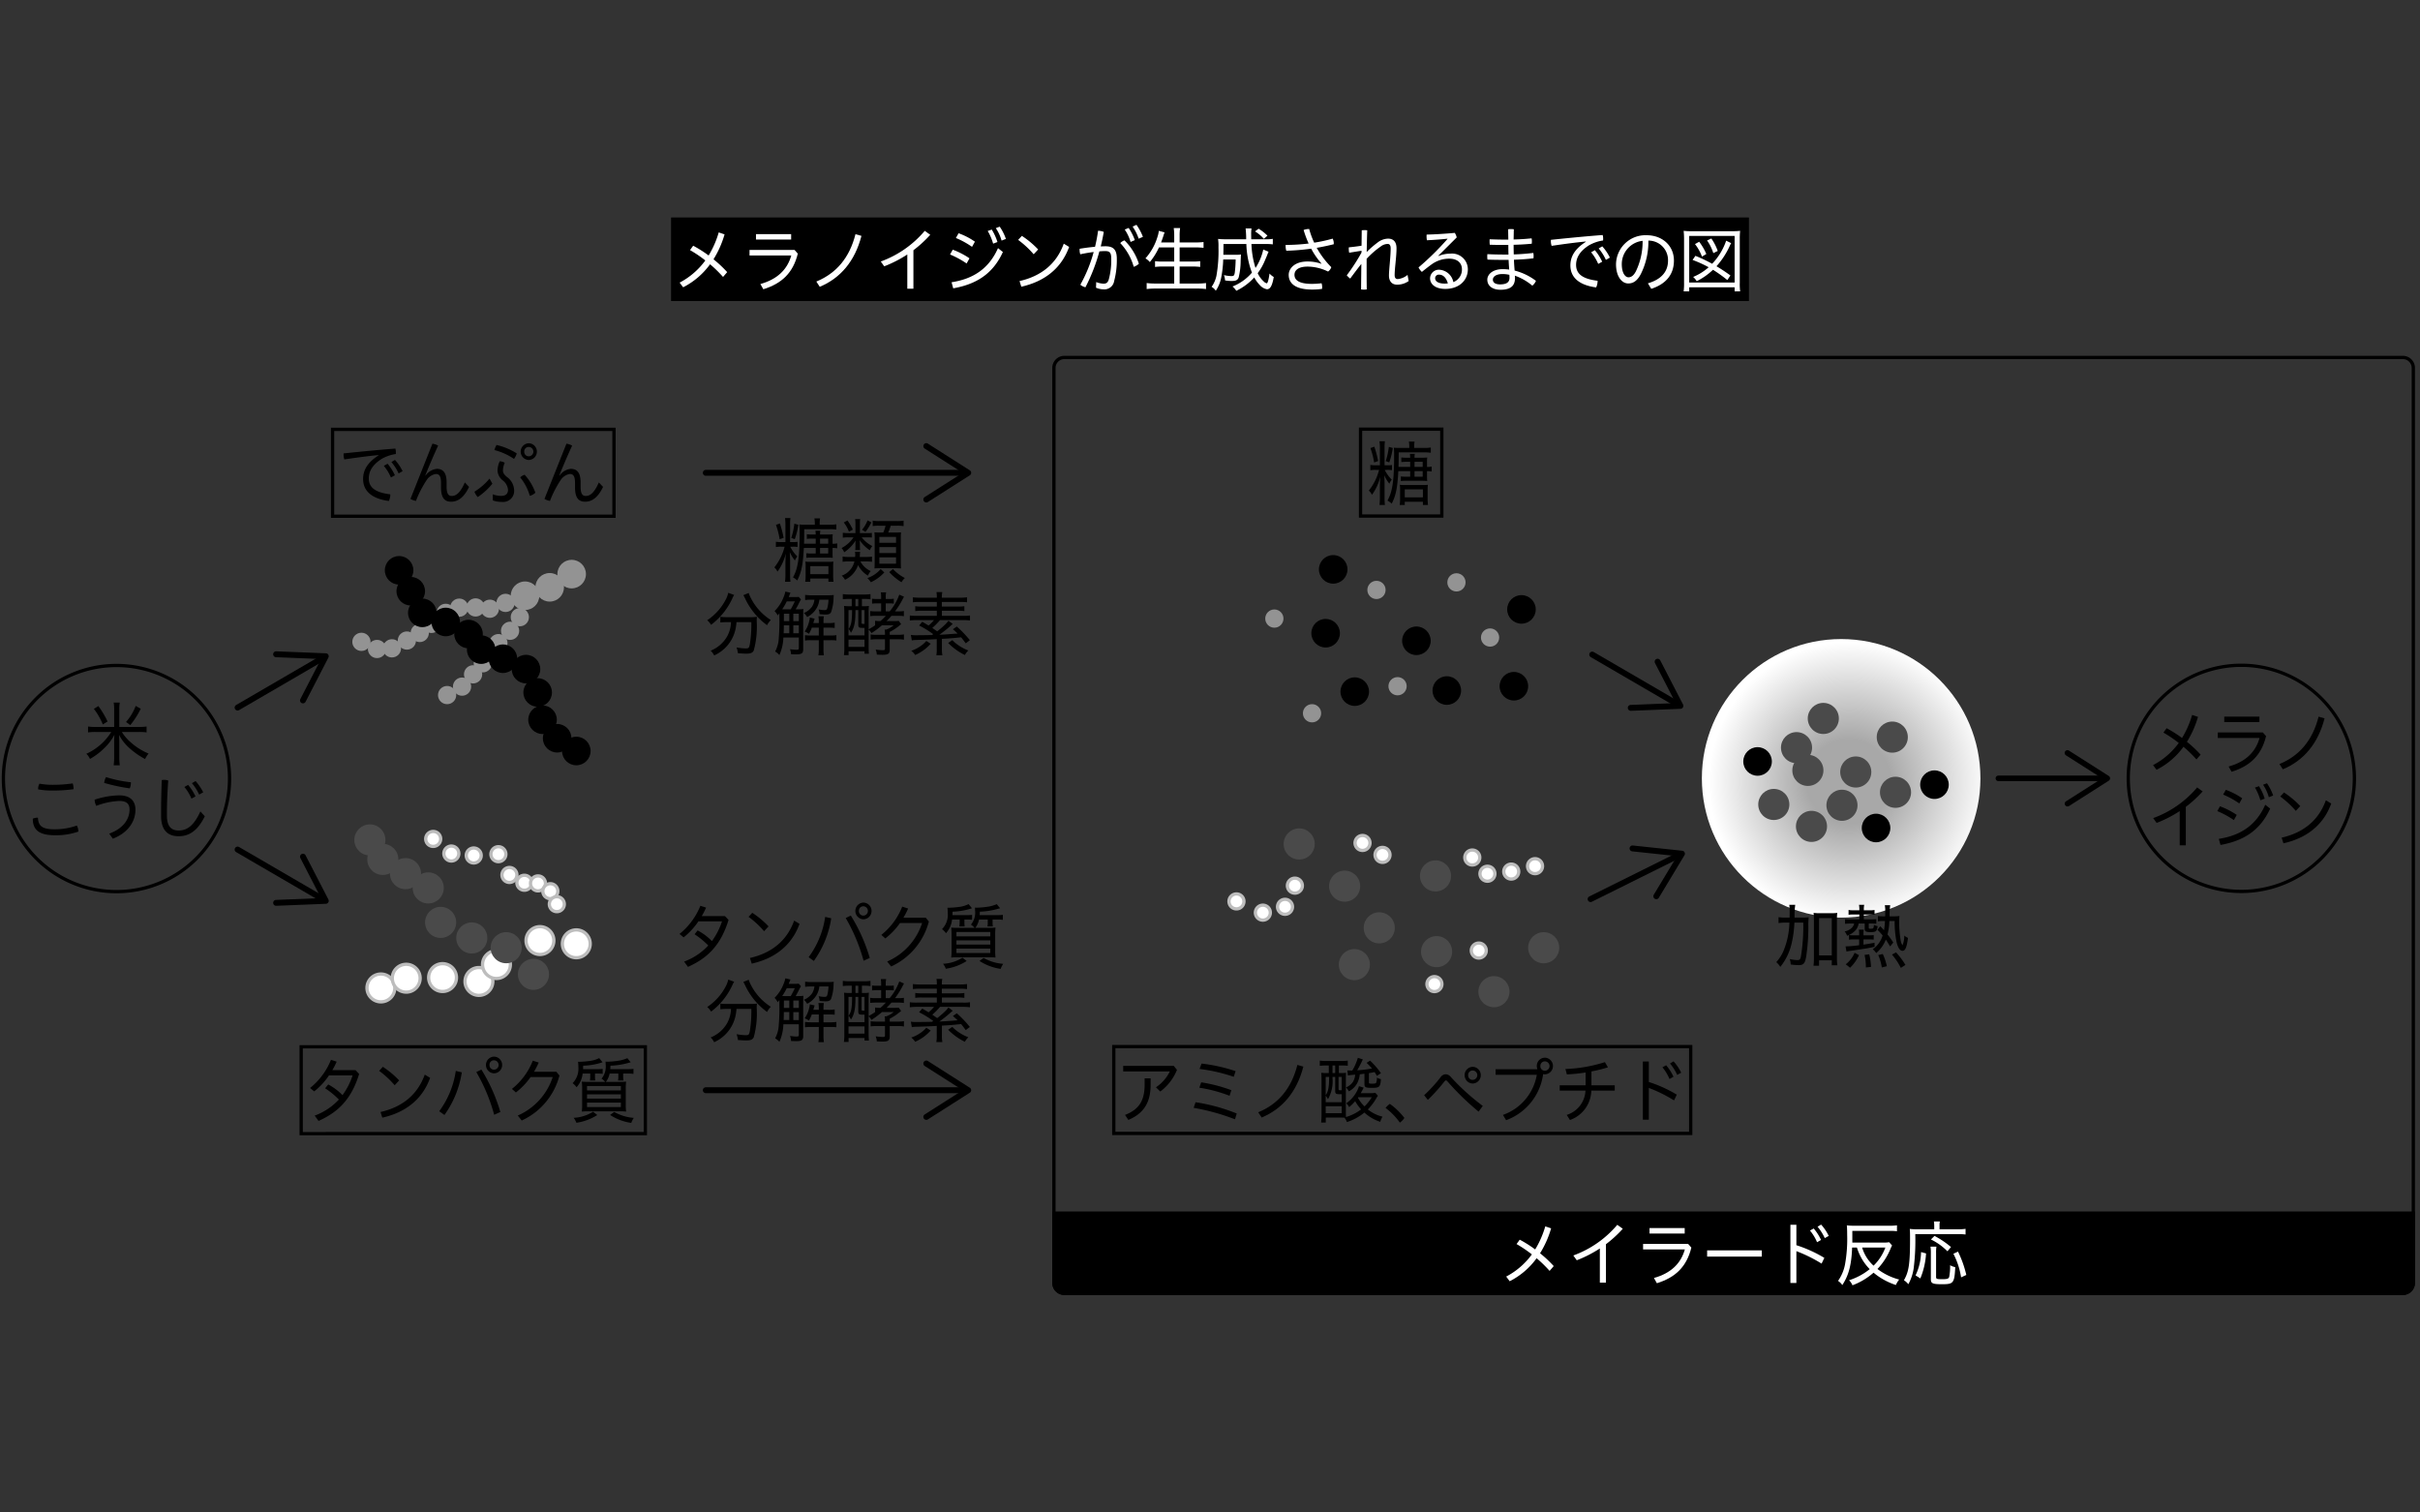 <svg id="レイヤー_1" data-name="レイヤー 1" xmlns="http://www.w3.org/2000/svg" xmlns:xlink="http://www.w3.org/1999/xlink" viewBox="0 0 480 300"><rect x="0" y="0" width="480" height="300" fill="#333333" stroke="none"/><defs><style>.cls-1{fill:#fff;}.cls-2{fill:#bdbdbd;}.cls-3{fill:#4a4a4a;}.cls-4{fill:#939393;}.cls-5,.cls-7{fill:none;stroke:#000;stroke-linecap:round;stroke-linejoin:round;}.cls-5{stroke-width:1.169px;}.cls-6{fill:url(#名称未設定グラデーション_6);}.cls-7{stroke-width:1.109px;}</style><radialGradient id="名称未設定グラデーション_6" cx="365.71" cy="154.402" r="27.743" gradientTransform="translate(1 0.625)" gradientUnits="userSpaceOnUse"><stop offset="0.3" stop-color="#a8a8a8"/><stop offset="1" stop-color="#fff"/></radialGradient></defs><path d="M121.457,85.495v16.576H66.287V85.495H121.457m.651-.651H65.636v17.878h56.472V84.844Z"/><path d="M75.071,90.268c-1.635.14-4.21.478-6.772.857a2.921,2.921,0,0,1-.15-.913,1.883,1.883,0,0,1,.014-.281c3.488-.365,6.785-.688,10.259-.955a2.613,2.613,0,0,1,.096.744,2.713,2.713,0,0,1-.014.337,7.988,7.988,0,0,0-2.834.984c-1.866,1.193-2.52,2.528-2.52,3.848,0,1.686,1.103,2.782,4.264,3.161a2.945,2.945,0,0,1-.286,1.32c-3.502-.463-5.109-2.079-5.109-4.354,0-1.63.735-3.203,3.065-4.692Zm1.798,1.714a9.813,9.813,0,0,1,1.458,2.289l-.79.436a9.301,9.301,0,0,0-1.403-2.304Zm1.472-.759a9.379,9.379,0,0,1,1.512,2.234l-.79.449a9.696,9.696,0,0,0-1.431-2.261Z"/><path d="M85.772,88.006a3.275,3.275,0,0,1,1.131.38c-.913,1.98-1.744,3.919-2.548,5.913l.055.028a3.112,3.112,0,0,1,2.234-1.334c1.226,0,1.935.773,1.935,2.655v.815c0,1.475.368,1.91,1.022,1.91.872,0,1.689-.618,2.602-2.683l.831.885c-1.008,2.135-2.234,2.936-3.542,2.936-1.336,0-2.017-.787-2.017-2.852v-.758c0-1.405-.286-1.883-1.035-1.883a2.663,2.663,0,0,0-1.853,1.265,21.054,21.054,0,0,0-2.085,4.073,3.38,3.38,0,0,1-1.09-.393Z"/><path d="M97.659,95.943a13.382,13.382,0,0,1-2.903,2.655,3.246,3.246,0,0,1-.654-1.068,12.379,12.379,0,0,0,2.998-2.599Zm.068,2.107a4.882,4.882,0,0,0,1.689.309c.872,0,1.349-.407,1.349-1.194a2.642,2.642,0,0,0-1.09-1.91,2.721,2.721,0,0,1-.995-1.869,4.822,4.822,0,0,1,.436-1.896,2.069,2.069,0,0,1,.995.309,3.861,3.861,0,0,0-.354,1.503c0,.393.136.745.763,1.278a3.401,3.401,0,0,1,1.458,2.627,2.187,2.187,0,0,1-2.426,2.346,5.094,5.094,0,0,1-1.798-.295Zm.763-9.791a12.901,12.901,0,0,1,4.006,1.672,3.286,3.286,0,0,1-.546,1.095,12.242,12.242,0,0,0-3.883-1.755A3.746,3.746,0,0,1,98.49,88.259Zm5.572,5.914a10.253,10.253,0,0,1,2.126,3.554,2.321,2.321,0,0,1-1.104.618,10.09,10.09,0,0,0-1.907-3.652A2.06,2.06,0,0,1,104.061,94.173Zm2.426-4.593a1.647,1.647,0,0,1-1.622,1.657,1.659,1.659,0,0,1,0-3.315A1.648,1.648,0,0,1,106.487,89.58Zm-2.507,0a.876.876,0,0,0,.885.927.927.927,0,0,0,0-1.854A.876.876,0,0,0,103.98,89.58Z"/><path d="M112.352,88.006a3.282,3.282,0,0,1,1.131.38c-.913,1.98-1.744,3.919-2.548,5.913l.054.028a3.115,3.115,0,0,1,2.235-1.334c1.226,0,1.935.773,1.935,2.655v.815c0,1.475.368,1.91,1.022,1.91.872,0,1.689-.618,2.602-2.683l.831.885c-1.008,2.135-2.234,2.936-3.542,2.936-1.336,0-2.017-.787-2.017-2.852v-.758c0-1.405-.286-1.883-1.035-1.883a2.663,2.663,0,0,0-1.853,1.265,21.111,21.111,0,0,0-2.085,4.073,3.38,3.38,0,0,1-1.09-.393Z"/><path d="M127.678,207.955v16.576H60.065V207.955h67.613m.651-.651H59.414v17.878h68.915V207.304Z"/><path d="M62.418,221.281a12.344,12.344,0,0,0,4.796-3.188,16.148,16.148,0,0,0-2.725-2.234l.614-.758a11.383,11.383,0,0,1,2.834,2.121,14.191,14.191,0,0,0,2.002-3.919H65.252a13.785,13.785,0,0,1-2.929,3.174l-.818-.674a13.745,13.745,0,0,0,4.142-5.59l1.131.365a16.171,16.171,0,0,1-.858,1.685h4.605l.709.759c-1.526,4.987-4.142,7.571-8.053,9.313Z"/><path d="M75.939,211.603a17.896,17.896,0,0,1,3.229,2.697l-.886.955a18.409,18.409,0,0,0-3.079-2.851Zm-.463,8.962c4.155-.941,7.289-3.287,8.774-7.417l1.063.646c-1.581,4.383-5.028,6.898-9.483,7.895Z"/><path d="M87.117,220.411a17.637,17.637,0,0,0,3.284-7.993l1.199.281a19.625,19.625,0,0,1-3.447,8.456Zm8.366-8.26a33.775,33.775,0,0,1,3.76,8.414l-1.226.548a34.81,34.81,0,0,0-3.542-8.47Zm4.115-.913a1.647,1.647,0,0,1-1.622,1.657,1.659,1.659,0,0,1,0-3.315A1.648,1.648,0,0,1,99.598,211.238Zm-2.507,0a.876.876,0,0,0,.885.927.927.927,0,0,0,0-1.854A.876.876,0,0,0,97.091,211.238Z"/><path d="M110.353,212.586l.614.745a13.564,13.564,0,0,1-7.481,8.92l-.79-.984a12.563,12.563,0,0,0,6.935-7.641h-4.387a13.957,13.957,0,0,1-2.916,3.062l-.79-.702a13.409,13.409,0,0,0,4.142-5.605l1.172.379a15.424,15.424,0,0,1-.94,1.826Z"/><path d="M115.564,212.938a4.738,4.738,0,0,1-1.199,2.711,3.989,3.989,0,0,0-.79-.801,4.065,4.065,0,0,0,1.144-3.175,7.959,7.959,0,0,0-.068-1.081,2.276,2.276,0,0,0,.272.014,18.541,18.541,0,0,0,2.248-.197,5.477,5.477,0,0,0,1.676-.534l.668.829a13.226,13.226,0,0,1-3.842.674c-.014.338-.014.492-.028.689h2.848a7.06,7.06,0,0,0,1.049-.056v.983a7.324,7.324,0,0,0-1.035-.056h-.491v.618c0,.182.027.604.041.758h-1.035c.027-.225.054-.562.054-.744v-.632Zm2.902,8.231A10.474,10.474,0,0,1,114.324,222.7a3.587,3.587,0,0,0-.545-.983,7.95,7.95,0,0,0,3.856-1.208Zm6.117-9.102a7.878,7.878,0,0,0,1.063-.056v.997a5.808,5.808,0,0,0-1.049-.07h-.994v.646a5.544,5.544,0,0,0,.054.73h-1.063a5.456,5.456,0,0,0,.055-.702v-.674H120.918a3.959,3.959,0,0,1-.749,1.657h2.507c.654,0,1.063-.014,1.512-.056a12.445,12.445,0,0,0-.068,1.643v2.754a10.209,10.209,0,0,0,.068,1.545,12.983,12.983,0,0,0-1.444-.056H116.831a13.056,13.056,0,0,0-1.431.056,10.985,10.985,0,0,0,.068-1.573v-2.74a13.094,13.094,0,0,0-.068-1.629,14.443,14.443,0,0,0,1.458.056h3.188a3.376,3.376,0,0,0-.735-.646,3.756,3.756,0,0,0,.817-2.837,3.444,3.444,0,0,0-.027-.548,2.007,2.007,0,0,0,.395.028,17.706,17.706,0,0,0,1.867-.155,7.173,7.173,0,0,0,2.071-.548l.667.815c-.218.056-.218.056-.899.239a14.782,14.782,0,0,1-3.12.435c-.014.324-.014.366-.041.689Zm-8.147,4.214h6.717v-.871H116.436Zm0,1.629h6.717v-.843H116.436Zm0,1.672h6.717v-.885H116.436Zm5.382.969a9.381,9.381,0,0,0,3.896,1.18,3.966,3.966,0,0,0-.504.997,10.358,10.358,0,0,1-4.196-1.573Z"/><path class="cls-1" d="M75.552,198.718a2.76,2.76,0,1,1,2.759-2.76A2.763,2.763,0,0,1,75.552,198.718Z"/><path class="cls-2" d="M75.551,193.524a2.434,2.434,0,1,1-2.434,2.434,2.437,2.437,0,0,1,2.434-2.434m0-.651a3.085,3.085,0,1,0,3.085,3.085,3.085,3.085,0,0,0-3.085-3.085Z"/><path class="cls-1" d="M80.573,196.786a2.76,2.76,0,1,1,2.759-2.759A2.762,2.762,0,0,1,80.573,196.786Z"/><path class="cls-2" d="M80.573,191.593a2.434,2.434,0,1,1-2.434,2.434,2.437,2.437,0,0,1,2.434-2.434m0-.651a3.085,3.085,0,1,0,3.085,3.085,3.085,3.085,0,0,0-3.085-3.085Z"/><path class="cls-1" d="M87.783,196.657a2.759,2.759,0,1,1,2.759-2.759A2.762,2.762,0,0,1,87.783,196.657Z"/><path class="cls-2" d="M87.783,191.464a2.434,2.434,0,1,1-2.434,2.434,2.437,2.437,0,0,1,2.434-2.434m0-.651a3.085,3.085,0,1,0,3.085,3.085,3.085,3.085,0,0,0-3.085-3.085Z"/><path class="cls-1" d="M94.994,197.43a2.76,2.76,0,1,1,2.759-2.76A2.763,2.763,0,0,1,94.994,197.43Z"/><path class="cls-2" d="M94.994,192.236a2.434,2.434,0,1,1-2.434,2.434,2.437,2.437,0,0,1,2.434-2.434m0-.651a3.085,3.085,0,1,0,3.085,3.085,3.085,3.085,0,0,0-3.085-3.085Z"/><path class="cls-1" d="M107.097,189.318a2.76,2.76,0,1,1,2.759-2.76A2.762,2.762,0,0,1,107.097,189.318Z"/><path class="cls-2" d="M107.097,184.125a2.434,2.434,0,1,1-2.434,2.434,2.437,2.437,0,0,1,2.434-2.434m0-.651a3.085,3.085,0,1,0,3.085,3.085,3.085,3.085,0,0,0-3.085-3.085Z"/><circle class="cls-1" cx="114.307" cy="187.203" r="2.759"/><path class="cls-2" d="M114.307,184.768a2.434,2.434,0,1,1-2.434,2.434,2.437,2.437,0,0,1,2.434-2.434m0-.651a3.085,3.085,0,1,0,3.085,3.085,3.085,3.085,0,0,0-3.085-3.085Z"/><path class="cls-1" d="M98.471,194.083a2.76,2.76,0,1,1,2.759-2.76A2.763,2.763,0,0,1,98.471,194.083Z"/><path class="cls-2" d="M98.47,188.889a2.434,2.434,0,1,1-2.434,2.434,2.437,2.437,0,0,1,2.434-2.434m0-.651a3.085,3.085,0,1,0,3.085,3.085,3.085,3.085,0,0,0-3.085-3.085Z"/><path class="cls-1" d="M85.923,167.885a1.483,1.483,0,1,1,1.483-1.483A1.485,1.485,0,0,1,85.923,167.885Z"/><path class="cls-2" d="M85.923,165.244a1.158,1.158,0,1,1-1.158,1.158,1.159,1.159,0,0,1,1.158-1.158m0-.651a1.809,1.809,0,1,0,1.809,1.809,1.809,1.809,0,0,0-1.809-1.809Z"/><circle class="cls-1" cx="89.522" cy="169.299" r="1.483"/><path class="cls-2" d="M89.522,168.141a1.158,1.158,0,1,1-1.158,1.158,1.159,1.159,0,0,1,1.158-1.158m0-.651a1.809,1.809,0,1,0,1.809,1.809,1.809,1.809,0,0,0-1.809-1.809Z"/><circle class="cls-1" cx="93.964" cy="169.685" r="1.483"/><path class="cls-2" d="M93.964,168.527a1.158,1.158,0,1,1-1.158,1.158,1.159,1.159,0,0,1,1.158-1.158m0-.651A1.809,1.809,0,1,0,95.773,169.685a1.809,1.809,0,0,0-1.809-1.809Z"/><path class="cls-1" d="M98.857,170.911a1.484,1.484,0,1,1,1.483-1.483A1.485,1.485,0,0,1,98.857,170.911Z"/><path class="cls-2" d="M98.857,168.269a1.158,1.158,0,1,1-1.158,1.158,1.159,1.159,0,0,1,1.158-1.158m0-.651a1.809,1.809,0,1,0,1.809,1.809,1.809,1.809,0,0,0-1.809-1.809Z"/><path class="cls-1" d="M101.045,175.031a1.483,1.483,0,1,1,1.484-1.483A1.485,1.485,0,0,1,101.045,175.031Z"/><path class="cls-2" d="M101.045,172.39a1.158,1.158,0,1,1-1.158,1.158,1.159,1.159,0,0,1,1.158-1.158m0-.651a1.809,1.809,0,1,0,1.809,1.809,1.809,1.809,0,0,0-1.809-1.809Z"/><path class="cls-1" d="M104.007,176.576a1.483,1.483,0,1,1,1.484-1.483A1.485,1.485,0,0,1,104.007,176.576Z"/><path class="cls-2" d="M104.007,173.935a1.158,1.158,0,1,1-1.158,1.158,1.159,1.159,0,0,1,1.158-1.158m0-.651a1.809,1.809,0,1,0,1.809,1.809,1.809,1.809,0,0,0-1.809-1.809Z"/><circle class="cls-1" cx="106.711" cy="175.222" r="1.483"/><path class="cls-2" d="M106.711,174.064a1.158,1.158,0,1,1-1.158,1.158,1.159,1.159,0,0,1,1.158-1.158m0-.651a1.809,1.809,0,1,0,1.809,1.809,1.809,1.809,0,0,0-1.809-1.809Z"/><circle class="cls-1" cx="109.157" cy="176.767" r="1.483"/><path class="cls-2" d="M109.157,175.609a1.158,1.158,0,1,1-1.158,1.158,1.159,1.159,0,0,1,1.158-1.158m0-.651a1.809,1.809,0,1,0,1.809,1.809,1.809,1.809,0,0,0-1.809-1.809Z"/><circle class="cls-1" cx="110.445" cy="179.342" r="1.483"/><path class="cls-2" d="M110.445,178.184a1.158,1.158,0,1,1-1.158,1.158,1.159,1.159,0,0,1,1.158-1.158m0-.651a1.809,1.809,0,1,0,1.809,1.809,1.809,1.809,0,0,0-1.809-1.809Z"/><circle class="cls-3" cx="75.933" cy="170.464" r="3.085"/><circle class="cls-3" cx="73.363" cy="166.601" r="3.085"/><circle class="cls-3" cx="80.433" cy="173.285" r="3.085"/><circle class="cls-3" cx="84.939" cy="176.118" r="3.085"/><circle class="cls-3" cx="87.397" cy="182.954" r="3.085"/><circle class="cls-3" cx="93.577" cy="186.044" r="3.085"/><circle class="cls-3" cx="100.402" cy="187.975" r="3.085"/><circle class="cls-3" cx="105.809" cy="193.254" r="3.085"/><circle class="cls-4" cx="71.689" cy="127.308" r="1.809"/><circle class="cls-4" cx="74.779" cy="128.725" r="1.809"/><circle class="cls-4" cx="77.74" cy="128.596" r="1.809"/><circle class="cls-4" cx="80.702" cy="127.051" r="1.809"/><circle class="cls-4" cx="83.255" cy="125.55" r="1.809"/><circle class="cls-4" cx="85.573" cy="123.748" r="1.809"/><circle class="cls-4" cx="88.406" cy="121.559" r="1.809"/><circle class="cls-4" cx="91.09" cy="120.529" r="1.809"/><circle class="cls-4" cx="94.331" cy="120.484" r="1.809"/><circle class="cls-4" cx="97.163" cy="120.742" r="1.809"/><circle class="cls-4" cx="100.273" cy="119.583" r="1.809"/><circle class="cls-4" cx="103.105" cy="122.415" r="1.809"/><circle class="cls-4" cx="101.174" cy="125.119" r="1.809"/><circle class="cls-4" cx="98.856" cy="127.566" r="1.809"/><circle class="cls-4" cx="95.766" cy="131.564" r="1.809"/><circle class="cls-4" cx="93.835" cy="133.753" r="1.809"/><circle class="cls-4" cx="91.646" cy="136.192" r="1.809"/><circle class="cls-4" cx="88.685" cy="137.866" r="1.809"/><circle class="cls-4" cx="104.136" cy="118.166" r="2.833"/><circle class="cls-4" cx="109.028" cy="116.493" r="2.833"/><circle class="cls-4" cx="113.389" cy="113.874" r="2.833"/><circle cx="81.474" cy="117.265" r="2.833"/><circle cx="79.161" cy="113.123" r="2.833"/><circle cx="83.764" cy="121.559" r="2.833"/><circle cx="88.406" cy="123.368" r="2.833"/><circle cx="92.934" cy="125.763" r="2.833"/><circle cx="95.444" cy="128.853" r="2.833"/><circle cx="99.758" cy="130.656" r="2.833"/><circle cx="104.329" cy="132.716" r="2.833"/><circle cx="106.646" cy="137.351" r="2.833"/><circle cx="107.612" cy="142.759" r="2.833"/><circle cx="110.509" cy="146.429" r="2.833"/><circle cx="114.312" cy="148.961" r="2.833"/><path d="M23.102,132.324A22.102,22.102,0,1,1,1,154.426,22.102,22.102,0,0,1,23.102,132.324m0-.651a22.753,22.753,0,1,0,22.753,22.753,22.779,22.779,0,0,0-22.753-22.753Z"/><path d="M27.588,144.187a10.304,10.304,0,0,0,1.485-.084v1.166a10.836,10.836,0,0,0-1.485-.084H24.168a8.683,8.683,0,0,0,1.648,1.952,12.583,12.583,0,0,0,3.652,2.332,5.758,5.758,0,0,0-.695,1.082,15.327,15.327,0,0,1-3.311-2.36,9.123,9.123,0,0,1-1.853-2.43c.027.491.055,1.025.055,1.376v2.978a12.941,12.941,0,0,0,.095,1.686H22.546a12.579,12.579,0,0,0,.096-1.7v-2.95a13.761,13.761,0,0,1,.054-1.404,10.482,10.482,0,0,1-2.18,2.809,13.141,13.141,0,0,1-2.67,1.981,3.066,3.066,0,0,0-.722-1.026,11.294,11.294,0,0,0,4.946-4.326H18.964a10.917,10.917,0,0,0-1.499.084v-1.166a9.875,9.875,0,0,0,1.499.084h3.679v-3.497a7.747,7.747,0,0,0-.096-1.335h1.213a7.237,7.237,0,0,0-.095,1.335v3.497Zm-7.194-.491a13.266,13.266,0,0,0-1.772-3.091l.886-.561a17.888,17.888,0,0,1,1.826,3.062Zm4.605-.492a10.553,10.553,0,0,0,1.921-3.188l.995.561a16.463,16.463,0,0,1-2.071,3.245Z"/><path d="M15.552,164.939a13.324,13.324,0,0,1-4.673.73c-3.107,0-4.374-1.053-4.374-3.287a2.427,2.427,0,0,1,.913-.197h.109c.082,1.658.818,2.304,3.338,2.304a12.859,12.859,0,0,0,4.374-.744A2.632,2.632,0,0,1,15.552,164.939Zm-5.082-8.134a14.688,14.688,0,0,1-2.902-.238v-.099a1.976,1.976,0,0,1,.259-1.025,15.266,15.266,0,0,0,2.63.225,27.631,27.631,0,0,0,3.964-.281,3.203,3.203,0,0,1,.164.983v.169A30.22,30.22,0,0,1,10.47,156.805Z"/><path d="M21.661,165.346c2.684-.955,4.033-2.795,4.033-4.762,0-1.138-.572-1.714-2.044-1.714a14.46,14.46,0,0,0-4.551.97,2.734,2.734,0,0,1-.327-1.222,16.204,16.204,0,0,1,4.878-.857c2.18,0,3.216,1.095,3.216,2.851,0,2.346-1.486,4.579-4.483,5.745Zm4.305-10.184v.126a2.786,2.786,0,0,1-.231,1.082,34.769,34.769,0,0,1-5.069-1.082,2.857,2.857,0,0,1,.368-1.151A25.291,25.291,0,0,0,25.966,155.163Z"/><path d="M31.953,161.02c0-1.855.041-3.92.136-6.293a2.549,2.549,0,0,1,.477-.043,2.609,2.609,0,0,1,.804.127c-.177,2.486-.259,4.593-.259,6.265v.716c0,2.093.845,2.936,2.317,2.936,1.648,0,2.997-.899,4.319-3.779l.872.956c-1.458,2.977-3.189,3.961-5.191,3.961-1.99,0-3.475-1.026-3.475-4.032Zm5.355-5.338a10.337,10.337,0,0,1,1.471,2.289l-.804.436a8.646,8.646,0,0,0-1.403-2.304Zm1.485-.759a10.217,10.217,0,0,1,1.512,2.234l-.804.449a9.693,9.693,0,0,0-1.43-2.261Z"/><path d="M476.597,71.228a1.754,1.754,0,0,1,1.752,1.752V254.461a1.754,1.754,0,0,1-1.752,1.752H211.118a1.754,1.754,0,0,1-1.752-1.752V72.979a1.754,1.754,0,0,1,1.752-1.752H476.597m0-.651H211.118a2.403,2.403,0,0,0-2.403,2.403V254.461a2.403,2.403,0,0,0,2.403,2.403H476.597A2.403,2.403,0,0,0,479,254.461V72.979a2.403,2.403,0,0,0-2.403-2.403Z"/><path d="M476.597,256.864H211.118a2.403,2.403,0,0,1-2.403-2.403V240.288H479v14.173A2.403,2.403,0,0,1,476.597,256.864Z"/><line class="cls-5" x1="139.992" y1="93.783" x2="191.225" y2="93.783"/><path d="M183.238,99.393a.584.584,0,0,1,.18-.807l7.54-4.802L183.418,88.981a.584.584,0,1,1,.628-.986l8.314,5.295a.585.585,0,0,1,0,.986L184.046,99.572a.586.586,0,0,1-.808-.179Z"/><path d="M157.272,107.523a5.291,5.291,0,0,0,.913-.056v1.026a5.176,5.176,0,0,0-.913-.057h-.531a7.413,7.413,0,0,0,1.403,1.939,2.895,2.895,0,0,0-.477.801,7.167,7.167,0,0,1-1.022-1.686c.041.604.068,1.433.068,1.896v2.515a11.411,11.411,0,0,0,.068,1.489h-1.076a11.489,11.489,0,0,0,.082-1.489v-2.065c0-.408.027-1.222.068-2.037a9.915,9.915,0,0,1-1.649,3.582,2.601,2.601,0,0,0-.613-.843,10.791,10.791,0,0,0,2.03-4.102h-.64a5.164,5.164,0,0,0-1.09.071v-1.054a6.213,6.213,0,0,0,1.09.07h.804v-3.301a9.664,9.664,0,0,0-.082-1.461h1.076a9.517,9.517,0,0,0-.068,1.447v3.315Zm-2.589-3.694a21.126,21.126,0,0,1,.75,2.852l-.791.28a15.332,15.332,0,0,0-.735-2.851Zm3.665.267a14.395,14.395,0,0,1-.708,2.851l-.695-.252a14.108,14.108,0,0,0,.613-2.824Zm1.09,4.593c-.177,3.329-.477,4.818-1.308,6.448a3.649,3.649,0,0,0-.844-.618c.981-1.7,1.321-3.976,1.321-8.878a15.211,15.211,0,0,0-.054-1.615,9.309,9.309,0,0,0,1.199.056h1.866v-.225a5.876,5.876,0,0,0-.081-1.039h1.13a5.716,5.716,0,0,0-.081,1.053v.211h2.016a8.072,8.072,0,0,0,1.281-.084v1.039a8.395,8.395,0,0,0-1.281-.07h-5.082c-.013,1.475-.013,2.065-.041,2.879h2.316v-1.011h-.844a6.65,6.65,0,0,0-.913.056v-.927a5.965,5.965,0,0,0,.94.056h.817a6.914,6.914,0,0,0-.054-.758h.967a4.083,4.083,0,0,0-.054.758h1.485a10.227,10.227,0,0,0,1.036-.042,5.908,5.908,0,0,0-.041.885v.983a3.669,3.669,0,0,0,.926-.07v.983a3.946,3.946,0,0,0-.926-.07v1.068a7.337,7.337,0,0,0,.041.885c-.3-.028-.586-.042-.968-.042h-3.379a6.016,6.016,0,0,0-.885.056v-.927a5.411,5.411,0,0,0,.899.056h.953v-1.096Zm.355,3.582a5.328,5.328,0,0,0-.055-.885,7.128,7.128,0,0,0,1.022.056h3.556a6.529,6.529,0,0,0,.981-.056,9.322,9.322,0,0,0-.041.955V114.111a10.872,10.872,0,0,0,.068,1.279h-1.008v-.633h-3.597v.633h-1.008a8.429,8.429,0,0,0,.082-1.194Zm.926,1.616h3.597v-1.588h-3.597Zm3.556-7.052h-1.621v1.011h1.621Zm-1.621,1.854v1.096h1.621v-1.096Z"/><path d="M172.047,105.739a4.545,4.545,0,0,0,.886-.042v.927a6.538,6.538,0,0,0-.872-.042h-1.145a6.247,6.247,0,0,0,2.099,1.728,3.502,3.502,0,0,0-.491.829,7.367,7.367,0,0,1-2.017-1.995,8.249,8.249,0,0,1,.055.843v.407a4.823,4.823,0,0,0,.041.717h-.981a3.574,3.574,0,0,0,.054-.703v-.407c0-.253,0-.45.028-.787a7.581,7.581,0,0,1-2.262,2.332,2.826,2.826,0,0,0-.518-.843,6.374,6.374,0,0,0,2.371-2.121h-1.049a5.516,5.516,0,0,0-1.077.07v-.983a5.502,5.502,0,0,0,1.09.07H169.676V103.871a5.911,5.911,0,0,0-.068-.913h1.009a5.928,5.928,0,0,0-.055.913v1.868Zm-1.39,5.619a4.326,4.326,0,0,0,2.044,1.91,3.752,3.752,0,0,0-.558.914,5.314,5.314,0,0,1-1.949-2.093,4.896,4.896,0,0,1-2.589,2.907,2.852,2.852,0,0,0-.654-.814,3.927,3.927,0,0,0,2.521-2.824h-1.131a6.963,6.963,0,0,0-1.212.07v-1.039a6.93,6.93,0,0,0,1.212.084h1.267c.014-.182.027-.295.027-.449a2.49,2.49,0,0,0-.054-.576h1.036a2.232,2.232,0,0,0-.055.604c-.014.126-.014.225-.041.421h1.254a7.88,7.88,0,0,0,1.185-.07v1.025a9.562,9.562,0,0,0-1.226-.07Zm-2.561-8.119a10.179,10.179,0,0,1,1.063,1.812l-.777.407a6.661,6.661,0,0,0-1.022-1.826Zm4.741.379a11.33,11.33,0,0,1-1.171,1.883l-.682-.422a6.626,6.626,0,0,0,1.09-1.868Zm2.562,9.917a8.231,8.231,0,0,1-2.671,1.953,4.825,4.825,0,0,0-.681-.829,6.081,6.081,0,0,0,2.63-1.784Zm-1.049-9.257a7.293,7.293,0,0,0-1.254.071v-1.082a6.564,6.564,0,0,0,1.335.084h3.434a6.699,6.699,0,0,0,1.362-.084v1.082a8.659,8.659,0,0,0-1.362-.071h-1.199a9.487,9.487,0,0,1-.491,1.349h1.295a12.262,12.262,0,0,0,1.24-.042c-.027.323-.041.744-.041,1.278v4.523c0,.548.014.983.041,1.363-.463-.028-.75-.042-1.145-.042h-2.997a10.172,10.172,0,0,0-1.117.042c.027-.394.04-.787.04-1.264v-4.594a11.461,11.461,0,0,0-.054-1.306c.313.028.586.042,1.158.042h.6a7.143,7.143,0,0,0,.449-1.349Zm.068,3.386h3.311v-1.166h-3.311Zm0,2.037h3.311v-1.18h-3.311Zm0,2.107h3.311v-1.251h-3.311Zm2.698,1.053a8.522,8.522,0,0,0,2.357,1.784,3.599,3.599,0,0,0-.668.843,11.401,11.401,0,0,1-2.425-2.009Z"/><path d="M145.618,118.007a4.659,4.659,0,0,0-.368.703,13.736,13.736,0,0,1-4.21,5.225,3.816,3.816,0,0,0-.763-.913,11.02,11.02,0,0,0,3.624-4.003,5.144,5.144,0,0,0,.545-1.433Zm-1.431,5.394a11.755,11.755,0,0,0-1.308.07v-1.123a11.563,11.563,0,0,0,1.308.07h4.551a9.754,9.754,0,0,0,1.404-.07,5.507,5.507,0,0,0-.041,1.011,17.895,17.895,0,0,1-.6,5.675c-.245.464-.599.618-1.499.618-.395,0-.844-.028-1.635-.084a4.7,4.7,0,0,0-.272-1.152,11.104,11.104,0,0,0,1.812.197c.586,0,.668-.085.817-.801a24.576,24.576,0,0,0,.3-4.411h-2.943a9.816,9.816,0,0,1-.191,1.377,7.433,7.433,0,0,1-4.237,5.225,3.342,3.342,0,0,0-.695-.941,6.59,6.59,0,0,0,3.325-2.936,6.274,6.274,0,0,0,.708-2.725Zm4.319-5.787a6.044,6.044,0,0,0,.505,1.166,11.07,11.07,0,0,0,3.883,4.2,4.072,4.072,0,0,0-.75,1.025,13.79,13.79,0,0,1-4.4-5.394c-.11-.21-.218-.421-.3-.562Z"/><path d="M158.13,120.859a10.231,10.231,0,0,0,1.227-.056c-.028.323-.041.618-.041,1.194v6.77c0,.815-.3,1.026-1.417,1.026-.177,0-.218,0-.995-.029a3.618,3.618,0,0,0-.204-.997,11.372,11.372,0,0,0,1.212.113c.423,0,.532-.057.532-.295v-2.136h-3.066a9.062,9.062,0,0,1-.79,3.484,3.072,3.072,0,0,0-.845-.702,6.035,6.035,0,0,0,.722-2.655,39.34,39.34,0,0,0,.123-4.13v-.801c-.15.183-.164.211-.341.422a3.013,3.013,0,0,0-.613-.857,7.899,7.899,0,0,0,1.812-2.823,5.402,5.402,0,0,0,.327-1.054l1.022.239c-.041.07-.163.365-.354.857h1.226a4.157,4.157,0,0,0,.75-.042l.463.519a7.189,7.189,0,0,0-.463.843c-.15.309-.423.801-.6,1.11Zm-1.294,0c.286-.492.531-.955.817-1.573H156.047a10.452,10.452,0,0,1-.899,1.559c.19.014.34.014.762.014Zm-.286,4.748v-1.574h-1.077c-.013.984-.013.984-.04,1.574Zm-1.063-3.877v.885l-.014.59h1.077v-1.475Zm2.957,0h-1.09v1.475h1.09Zm0,2.303h-1.09v1.574h1.09Zm2.493-5.085a8.432,8.432,0,0,0-1.24.071v-1.026a7.972,7.972,0,0,0,1.349.084h3.12a9.56,9.56,0,0,0,1.213-.056c-.014.183-.027.225-.041.464a9.2,9.2,0,0,1-.504,2.95c-.191.337-.477.463-1.09.463-.3,0-.572-.014-1.185-.07a2.725,2.725,0,0,0-.191-.955,5.769,5.769,0,0,0,1.131.14c.381,0,.504-.084.586-.351a7.652,7.652,0,0,0,.245-1.714h-1.812a4.295,4.295,0,0,1-.573,1.728,4.552,4.552,0,0,1-1.853,1.714,2.744,2.744,0,0,0-.64-.801,3.767,3.767,0,0,0,1.635-1.292,3.246,3.246,0,0,0,.45-1.349Zm.082,5.549a6.419,6.419,0,0,1-.572,1.222,3.12,3.12,0,0,0-.845-.45,5.873,5.873,0,0,0,.913-2.121,2.784,2.784,0,0,0,.109-.66l.953.225c-.19.632-.19.632-.258.871h1.09v-.281a6.337,6.337,0,0,0-.082-1.068h1.076a6.755,6.755,0,0,0-.068,1.068v.281h.981a6.086,6.086,0,0,0,1.24-.084v1.053a9.757,9.757,0,0,0-1.24-.056h-.981v1.559h1.294a8.324,8.324,0,0,0,1.268-.07v1.053a9.268,9.268,0,0,0-1.227-.056h-1.335v1.756a7.99,7.99,0,0,0,.082,1.25h-1.09a8.375,8.375,0,0,0,.082-1.25v-1.756h-1.581a7.365,7.365,0,0,0-1.158.07v-1.067a9.18,9.18,0,0,0,1.185.07h1.554v-1.559Z"/><path d="M172.292,128.219c0,.548.014,1.026.055,1.447h-.872v-.491h-3.161v.772h-.927a9.966,9.966,0,0,0,.082-1.573v-6.63c0-.646-.014-1.082-.054-1.559a7.432,7.432,0,0,0,1.09.056h.436v-1.447h-.436a12.284,12.284,0,0,0-1.336.07v-1.025a8.844,8.844,0,0,0,1.336.084h2.847a8.694,8.694,0,0,0,1.308-.084v1.039a8.376,8.376,0,0,0-1.24-.084h-.463v1.447h.354a6.75,6.75,0,0,0,1.036-.056,11.078,11.078,0,0,0-.055,1.32v3.315a14.978,14.978,0,0,0,1.281-.787v-.913a4.96,4.96,0,0,0,1.063.071,14.588,14.588,0,0,0,1.063-1.04h-2.017a9.325,9.325,0,0,0-1.09.056v-1.011a6.096,6.096,0,0,0,1.104.07h1.076v-1.587h-.845a6.724,6.724,0,0,0-.953.056v-.983a5.846,5.846,0,0,0,.94.056h.858v-.239a5.813,5.813,0,0,0-.068-1.081h1.063a4.46,4.46,0,0,0-.082,1.081v.239h.708a4.757,4.757,0,0,0,.886-.056v.983a5.27,5.27,0,0,0-.872-.056h-.722v1.587h.777a10.829,10.829,0,0,0,1.907-3.315l.94.407c-.082.127-.095.169-.204.366a16.377,16.377,0,0,1-1.581,2.542h.668a6.697,6.697,0,0,0,1.09-.07v1.025a6.475,6.475,0,0,0-1.104-.07h-1.362a13.793,13.793,0,0,1-.981,1.04h1.54a5.89,5.89,0,0,0,.885-.043l.477.661c-.054.042-.054.042-.368.295a10.003,10.003,0,0,1-1.894,1.236v.576h1.662a5.981,5.981,0,0,0,1.159-.085v1.054a6.199,6.199,0,0,0-1.118-.084h-1.703v2.05c0,.815-.3,1.026-1.417,1.026-.327,0-.831-.014-1.144-.042a3.059,3.059,0,0,0-.232-.998,9.598,9.598,0,0,0,1.444.127c.341,0,.409-.056.409-.323v-1.84h-1.73a8.716,8.716,0,0,0-1.118.07v-1.026a7.923,7.923,0,0,0,1.118.071h1.73v-.099a4.598,4.598,0,0,0-.068-.941h.313a4.632,4.632,0,0,0,1.485-.871c-.367.014-.585.028-.94.028h-1.403a15.734,15.734,0,0,1-2.071,1.546,3.008,3.008,0,0,0-.559-.703Zm-3.992-7.206v5.015h3.175v-1.489h-.327c-.804,0-.913-.084-.913-.73v-2.796h-.559v.127c0,2.289-.218,3.343-.899,4.382a2.346,2.346,0,0,0-.463-.758c.545-.801.667-1.489.695-3.751Zm0,7.291h3.175v-1.433h-3.175Zm1.376-8.063h.559v-1.433h-.559Zm1.213,3.23c0,.267.027.281.45.281h.136v-2.739h-.586Z"/><path d="M180.665,125.93a5.834,5.834,0,0,0,1.035.07c.695,0,2.643-.028,3.161-.042a1.868,1.868,0,0,1,.246-.169,20.048,20.048,0,0,0-2.807-1.728l.627-.73c.613.351.803.464,1.253.745a7.37,7.37,0,0,0,1.076-1.082h-3.379a10.046,10.046,0,0,0-1.417.084v-.997a9.581,9.581,0,0,0,1.349.07h4.006v-1.011h-3.038a8.715,8.715,0,0,0-1.24.07v-.969a8.15,8.15,0,0,0,1.24.07h3.038v-.913h-3.393a8.407,8.407,0,0,0-1.349.07v-.997a9.687,9.687,0,0,0,1.445.084h3.297a5.524,5.524,0,0,0-.068-1.11h1.158a4.522,4.522,0,0,0-.095,1.11h3.569a9.72,9.72,0,0,0,1.431-.084v.997a8.195,8.195,0,0,0-1.349-.07h-3.651v.913h3.242a7.761,7.761,0,0,0,1.227-.07v.969a8.311,8.311,0,0,0-1.227-.07h-3.229v1.011h4.238a7.799,7.799,0,0,0,1.335-.07v.997a10.046,10.046,0,0,0-1.417-.084h-4.524a15.033,15.033,0,0,1-1.539,1.559c.477.323.558.379.967.674a16.594,16.594,0,0,0,1.662-1.432,5.573,5.573,0,0,0,.573-.675l.858.646c-.163.127-.273.225-.477.408a24.382,24.382,0,0,1-2.18,1.728c.995-.043.995-.043,3.611-.239-.327-.337-.463-.45-.927-.857l.777-.534a21.867,21.867,0,0,1,2.589,2.711l-.818.618c-.49-.66-.627-.843-.913-1.194-2.03.211-2.03.211-3.815.309v1.967a6.532,6.532,0,0,0,.096,1.292h-1.199a6.386,6.386,0,0,0,.081-1.292v-1.91c-1.022.07-2.588.126-4.114.168a4.646,4.646,0,0,0-.832.084Zm3.937,1.756a8.94,8.94,0,0,1-3.079,2.233,3.725,3.725,0,0,0-.776-.843,6.299,6.299,0,0,0,1.675-.815,5.835,5.835,0,0,0,1.308-1.123Zm4.292-.717a7.387,7.387,0,0,0,1.431,1.166,8.542,8.542,0,0,0,1.744.885,3.954,3.954,0,0,0-.695.899,11.947,11.947,0,0,1-3.311-2.388Z"/><path d="M135.689,190.729a12.346,12.346,0,0,0,4.796-3.189,16.14,16.14,0,0,0-2.725-2.233l.614-.759a11.407,11.407,0,0,1,2.834,2.121A14.177,14.177,0,0,0,143.21,182.75h-4.687a13.791,13.791,0,0,1-2.929,3.175l-.818-.674a13.755,13.755,0,0,0,4.142-5.591l1.131.365a16.287,16.287,0,0,1-.858,1.686H143.796l.709.758c-1.526,4.987-4.142,7.572-8.053,9.313Z"/><path d="M149.211,181.052a17.814,17.814,0,0,1,3.229,2.697l-.886.955a18.418,18.418,0,0,0-3.079-2.852Zm-.463,8.962c4.155-.942,7.289-3.287,8.774-7.417l1.063.646c-1.581,4.383-5.028,6.897-9.483,7.894Z"/><path d="M160.388,189.858a17.632,17.632,0,0,0,3.284-7.993l1.199.281a19.629,19.629,0,0,1-3.447,8.457Zm8.366-8.259a33.742,33.742,0,0,1,3.76,8.414l-1.226.547a34.843,34.843,0,0,0-3.542-8.47Zm4.115-.914a1.648,1.648,0,0,1-1.622,1.658,1.659,1.659,0,0,1,0-3.315A1.647,1.647,0,0,1,172.869,180.686Zm-2.507,0a.877.877,0,0,0,.885.928.928.928,0,0,0,0-1.855A.876.876,0,0,0,170.362,180.686Z"/><path d="M183.624,182.035l.614.744a13.562,13.562,0,0,1-7.481,8.92l-.79-.983a12.562,12.562,0,0,0,6.935-7.642h-4.387a13.963,13.963,0,0,1-2.916,3.063l-.79-.703a13.405,13.405,0,0,0,4.142-5.604l1.172.379a15.425,15.425,0,0,1-.94,1.826Z"/><path d="M188.835,182.386a4.738,4.738,0,0,1-1.199,2.711,3.959,3.959,0,0,0-.79-.8,4.066,4.066,0,0,0,1.144-3.175,7.975,7.975,0,0,0-.068-1.082,2.277,2.277,0,0,0,.272.014,18.734,18.734,0,0,0,2.248-.196,5.505,5.505,0,0,0,1.676-.534l.668.829a13.26,13.26,0,0,1-3.842.674c-.014.337-.014.492-.028.688h2.848a7.058,7.058,0,0,0,1.049-.056v.983a7.324,7.324,0,0,0-1.035-.056h-.491v.618c0,.183.027.604.041.759h-1.035c.027-.225.054-.562.054-.745v-.632Zm2.902,8.232a10.474,10.474,0,0,1-4.142,1.531,3.592,3.592,0,0,0-.545-.984,7.93,7.93,0,0,0,3.856-1.208Zm6.117-9.103a7.877,7.877,0,0,0,1.063-.056v.997a5.808,5.808,0,0,0-1.049-.07h-.994v.646a5.561,5.561,0,0,0,.054.731h-1.063a5.485,5.485,0,0,0,.055-.703v-.674H194.189a3.963,3.963,0,0,1-.749,1.658H195.947a14.91,14.91,0,0,0,1.512-.057,12.462,12.462,0,0,0-.068,1.644v2.753a10.201,10.201,0,0,0,.068,1.545,12.982,12.982,0,0,0-1.444-.056h-5.913a13.056,13.056,0,0,0-1.431.056,10.976,10.976,0,0,0,.068-1.573v-2.739a13.102,13.102,0,0,0-.068-1.63,14.12,14.12,0,0,0,1.458.057h3.188a3.35,3.35,0,0,0-.735-.646,3.759,3.759,0,0,0,.817-2.838,3.451,3.451,0,0,0-.027-.548,2.007,2.007,0,0,0,.395.028,17.942,17.942,0,0,0,1.867-.154,7.205,7.205,0,0,0,2.071-.548l.667.815c-.218.056-.218.056-.899.238a14.772,14.772,0,0,1-3.12.436c-.014.323-.014.365-.041.688Zm-8.147,4.214H196.424v-.871h-6.717Zm0,1.63H196.424v-.843h-6.717Zm0,1.671H196.424v-.885h-6.717Zm5.382.97a9.366,9.366,0,0,0,3.896,1.179,3.974,3.974,0,0,0-.504.998,10.358,10.358,0,0,1-4.196-1.573Z"/><path d="M145.618,194.723a4.659,4.659,0,0,0-.368.703,13.736,13.736,0,0,1-4.21,5.225,3.816,3.816,0,0,0-.763-.913A11.02,11.02,0,0,0,143.901,195.735a5.144,5.144,0,0,0,.545-1.433Zm-1.431,5.394a11.755,11.755,0,0,0-1.308.07v-1.123a11.563,11.563,0,0,0,1.308.07h4.551a9.754,9.754,0,0,0,1.404-.07,5.507,5.507,0,0,0-.041,1.011,17.895,17.895,0,0,1-.6,5.675c-.245.464-.599.618-1.499.618-.395,0-.844-.028-1.635-.084a4.7,4.7,0,0,0-.272-1.152,11.104,11.104,0,0,0,1.812.197c.586,0,.668-.085.817-.801a24.576,24.576,0,0,0,.3-4.411h-2.943a9.816,9.816,0,0,1-.191,1.377,7.433,7.433,0,0,1-4.237,5.225,3.342,3.342,0,0,0-.695-.941,6.59,6.59,0,0,0,3.325-2.936,6.274,6.274,0,0,0,.708-2.725Zm4.319-5.787a6.044,6.044,0,0,0,.505,1.166,11.07,11.07,0,0,0,3.883,4.2,4.072,4.072,0,0,0-.75,1.025,13.79,13.79,0,0,1-4.4-5.394c-.11-.21-.218-.421-.3-.562Z"/><path d="M158.13,197.575a10.231,10.231,0,0,0,1.227-.056c-.028.323-.041.618-.041,1.194v6.77c0,.815-.3,1.026-1.417,1.026-.177,0-.218,0-.995-.029a3.618,3.618,0,0,0-.204-.997,11.372,11.372,0,0,0,1.212.113c.423,0,.532-.057.532-.295v-2.136h-3.066a9.062,9.062,0,0,1-.79,3.484,3.072,3.072,0,0,0-.845-.702,6.035,6.035,0,0,0,.722-2.655,39.34,39.34,0,0,0,.123-4.13v-.801c-.15.183-.164.211-.341.422a3.013,3.013,0,0,0-.613-.857,7.899,7.899,0,0,0,1.812-2.823,5.402,5.402,0,0,0,.327-1.054l1.022.239c-.041.07-.163.365-.354.857h1.226a4.157,4.157,0,0,0,.75-.042l.463.519a7.189,7.189,0,0,0-.463.843c-.15.309-.423.801-.6,1.11Zm-1.294,0c.286-.492.531-.955.817-1.573H156.047a10.452,10.452,0,0,1-.899,1.559c.19.014.34.014.762.014Zm-.286,4.748v-1.574h-1.077c-.013.984-.013.984-.04,1.574Zm-1.063-3.877v.885l-.014.59h1.077v-1.475Zm2.957,0h-1.09v1.475h1.09Zm0,2.303h-1.09v1.574h1.09Zm2.493-5.085a8.432,8.432,0,0,0-1.24.071v-1.026a7.972,7.972,0,0,0,1.349.084h3.12a9.56,9.56,0,0,0,1.213-.056c-.014.183-.027.225-.041.464a9.2,9.2,0,0,1-.504,2.95c-.191.337-.477.463-1.09.463-.3,0-.572-.014-1.185-.07a2.725,2.725,0,0,0-.191-.955,5.769,5.769,0,0,0,1.131.14c.381,0,.504-.084.586-.351a7.652,7.652,0,0,0,.245-1.714h-1.812a4.295,4.295,0,0,1-.573,1.728,4.552,4.552,0,0,1-1.853,1.714,2.744,2.744,0,0,0-.64-.801,3.767,3.767,0,0,0,1.635-1.292,3.246,3.246,0,0,0,.45-1.349Zm.082,5.549a6.419,6.419,0,0,1-.572,1.222,3.12,3.12,0,0,0-.845-.45,5.873,5.873,0,0,0,.913-2.121,2.784,2.784,0,0,0,.109-.66l.953.225c-.19.632-.19.632-.258.871h1.09v-.281a6.337,6.337,0,0,0-.082-1.068h1.076a6.755,6.755,0,0,0-.068,1.068v.281h.981a6.086,6.086,0,0,0,1.24-.084v1.053a9.757,9.757,0,0,0-1.24-.056h-.981v1.559h1.294a8.324,8.324,0,0,0,1.268-.07v1.053a9.268,9.268,0,0,0-1.227-.056h-1.335v1.756a7.99,7.99,0,0,0,.082,1.25h-1.09a8.375,8.375,0,0,0,.082-1.25v-1.756h-1.581a7.365,7.365,0,0,0-1.158.07v-1.067a9.18,9.18,0,0,0,1.185.07h1.554v-1.559Z"/><path d="M172.292,204.935c0,.548.014,1.026.055,1.447h-.872v-.491h-3.161v.772h-.927a9.966,9.966,0,0,0,.082-1.573v-6.63c0-.646-.014-1.082-.054-1.559a7.432,7.432,0,0,0,1.09.056h.436V195.51h-.436a12.284,12.284,0,0,0-1.336.07v-1.025a8.844,8.844,0,0,0,1.336.084h2.847a8.694,8.694,0,0,0,1.308-.084v1.039a8.376,8.376,0,0,0-1.24-.084h-.463v1.447h.354a6.75,6.75,0,0,0,1.036-.056,11.078,11.078,0,0,0-.055,1.32v3.315a14.978,14.978,0,0,0,1.281-.787v-.913a4.96,4.96,0,0,0,1.063.071,14.588,14.588,0,0,0,1.063-1.04h-2.017a9.325,9.325,0,0,0-1.09.056v-1.011a6.096,6.096,0,0,0,1.104.07h1.076V196.395h-.845a6.724,6.724,0,0,0-.953.056v-.983a5.846,5.846,0,0,0,.94.056h.858v-.239a5.813,5.813,0,0,0-.068-1.081h1.063a4.46,4.46,0,0,0-.082,1.081v.239h.708a4.757,4.757,0,0,0,.886-.056v.983a5.27,5.27,0,0,0-.872-.056h-.722v1.587h.777a10.829,10.829,0,0,0,1.907-3.315l.94.407c-.082.127-.095.169-.204.366a16.377,16.377,0,0,1-1.581,2.542h.668a6.697,6.697,0,0,0,1.09-.07v1.025a6.475,6.475,0,0,0-1.104-.07h-1.362a13.793,13.793,0,0,1-.981,1.04h1.54a5.89,5.89,0,0,0,.885-.043l.477.661c-.054.042-.054.042-.368.295a10.003,10.003,0,0,1-1.894,1.236v.576h1.662a5.981,5.981,0,0,0,1.159-.085v1.054a6.199,6.199,0,0,0-1.118-.084h-1.703v2.05c0,.815-.3,1.026-1.417,1.026-.327,0-.831-.014-1.144-.042a3.059,3.059,0,0,0-.232-.998,9.598,9.598,0,0,0,1.444.127c.341,0,.409-.056.409-.323v-1.84h-1.73a8.716,8.716,0,0,0-1.118.07v-1.026a7.923,7.923,0,0,0,1.118.071h1.73v-.099a4.598,4.598,0,0,0-.068-.941h.313a4.632,4.632,0,0,0,1.485-.871c-.367.014-.585.028-.94.028h-1.403a15.734,15.734,0,0,1-2.071,1.546,3.008,3.008,0,0,0-.559-.703Zm-3.992-7.206v5.015h3.175v-1.489h-.327c-.804,0-.913-.084-.913-.73v-2.796h-.559v.127c0,2.289-.218,3.343-.899,4.382a2.346,2.346,0,0,0-.463-.758c.545-.801.667-1.489.695-3.751Zm0,7.291h3.175v-1.433h-3.175Zm1.376-8.063h.559v-1.433h-.559Zm1.213,3.23c0,.267.027.281.45.281h.136v-2.739h-.586Z"/><path d="M180.665,202.646a5.834,5.834,0,0,0,1.035.07c.695,0,2.643-.028,3.161-.042a1.868,1.868,0,0,1,.246-.169,20.048,20.048,0,0,0-2.807-1.728l.627-.73c.613.351.803.464,1.253.745a7.37,7.37,0,0,0,1.076-1.082h-3.379a10.046,10.046,0,0,0-1.417.084v-.997a9.581,9.581,0,0,0,1.349.07h4.006v-1.011h-3.038a8.715,8.715,0,0,0-1.24.07v-.969a8.15,8.15,0,0,0,1.24.07h3.038v-.913h-3.393a8.407,8.407,0,0,0-1.349.07v-.997a9.687,9.687,0,0,0,1.445.084h3.297a5.524,5.524,0,0,0-.068-1.11h1.158a4.522,4.522,0,0,0-.095,1.11h3.569a9.72,9.72,0,0,0,1.431-.084v.997a8.195,8.195,0,0,0-1.349-.07h-3.651v.913h3.242a7.761,7.761,0,0,0,1.227-.07v.969a8.311,8.311,0,0,0-1.227-.07h-3.229v1.011h4.238a7.799,7.799,0,0,0,1.335-.07v.997a10.046,10.046,0,0,0-1.417-.084h-4.524a15.033,15.033,0,0,1-1.539,1.559c.477.323.558.379.967.674a16.594,16.594,0,0,0,1.662-1.432,5.573,5.573,0,0,0,.573-.675l.858.646c-.163.127-.273.225-.477.408a24.382,24.382,0,0,1-2.18,1.728c.995-.043.995-.043,3.611-.239-.327-.337-.463-.45-.927-.857l.777-.534a21.867,21.867,0,0,1,2.589,2.711l-.818.618c-.49-.66-.627-.843-.913-1.194-2.03.211-2.03.211-3.815.309v1.967a6.532,6.532,0,0,0,.096,1.292h-1.199a6.386,6.386,0,0,0,.081-1.292v-1.91c-1.022.07-2.588.126-4.114.168a4.646,4.646,0,0,0-.832.084Zm3.937,1.756a8.94,8.94,0,0,1-3.079,2.233,3.725,3.725,0,0,0-.776-.843,6.299,6.299,0,0,0,1.675-.815,5.835,5.835,0,0,0,1.308-1.123Zm4.292-.717a7.387,7.387,0,0,0,1.431,1.166,8.542,8.542,0,0,0,1.744.885,3.954,3.954,0,0,0-.695.899,11.947,11.947,0,0,1-3.311-2.388Z"/><line class="cls-5" x1="47.125" y1="140.346" x2="63.908" y2="130.58"/><path d="M59.825,139.446a.584.584,0,0,1-.25-.788l4.102-7.943-8.933-.359a.584.584,0,1,1,.047-1.168l9.849.396a.585.585,0,0,1,.496.852l-4.523,8.758a.586.586,0,0,1-.788.252Z"/><line class="cls-5" x1="47.125" y1="168.507" x2="63.908" y2="178.272"/><path d="M54.183,179.103a.584.584,0,0,1,.562-.607l8.933-.359-4.102-7.943a.584.584,0,1,1,1.038-.537l4.523,8.758a.585.585,0,0,1-.496.852l-9.849.396a.586.586,0,0,1-.608-.561Z"/><path class="cls-1" d="M270.251,168.684a1.483,1.483,0,1,1,1.483-1.483A1.486,1.486,0,0,1,270.251,168.684Z"/><path class="cls-2" d="M270.251,166.042a1.158,1.158,0,1,1-1.158,1.158,1.159,1.159,0,0,1,1.158-1.158m0-.651a1.809,1.809,0,1,0,1.809,1.809,1.809,1.809,0,0,0-1.809-1.809Z"/><path class="cls-1" d="M274.22,171.049a1.483,1.483,0,1,1,1.483-1.483A1.486,1.486,0,0,1,274.22,171.049Z"/><path class="cls-2" d="M274.219,168.408a1.158,1.158,0,1,1-1.158,1.158,1.159,1.159,0,0,1,1.158-1.158m0-.651a1.809,1.809,0,1,0,1.809,1.809,1.809,1.809,0,0,0-1.809-1.809Z"/><path class="cls-1" d="M284.514,196.679a1.483,1.483,0,1,1,1.484-1.483A1.486,1.486,0,0,1,284.514,196.679Z"/><path class="cls-2" d="M284.515,194.037a1.158,1.158,0,1,1-1.158,1.158,1.159,1.159,0,0,1,1.158-1.158m0-.651a1.809,1.809,0,1,0,1.809,1.809,1.809,1.809,0,0,0-1.809-1.809Z"/><path class="cls-1" d="M292.025,171.571a1.484,1.484,0,1,1,1.484-1.484A1.486,1.486,0,0,1,292.025,171.571Z"/><path class="cls-2" d="M292.026,168.93a1.158,1.158,0,1,1-1.158,1.158,1.159,1.159,0,0,1,1.158-1.158m0-.651a1.809,1.809,0,1,0,1.809,1.809,1.809,1.809,0,0,0-1.809-1.809Z"/><path class="cls-1" d="M295.03,174.79a1.483,1.483,0,1,1,1.483-1.483A1.486,1.486,0,0,1,295.03,174.79Z"/><path class="cls-2" d="M295.03,172.148a1.158,1.158,0,1,1-1.158,1.158,1.159,1.159,0,0,1,1.158-1.158m0-.651a1.809,1.809,0,1,0,1.809,1.809,1.809,1.809,0,0,0-1.809-1.809Z"/><path class="cls-1" d="M299.751,174.361a1.483,1.483,0,1,1,1.484-1.483A1.485,1.485,0,0,1,299.751,174.361Z"/><path class="cls-2" d="M299.751,171.719a1.158,1.158,0,1,1-1.158,1.158,1.159,1.159,0,0,1,1.158-1.158m0-.651a1.809,1.809,0,1,0,1.809,1.809,1.809,1.809,0,0,0-1.809-1.809Z"/><path class="cls-1" d="M304.472,173.288a1.483,1.483,0,1,1,1.483-1.483A1.486,1.486,0,0,1,304.472,173.288Z"/><path class="cls-2" d="M304.472,170.646a1.158,1.158,0,1,1-1.158,1.158,1.159,1.159,0,0,1,1.158-1.158m0-.651a1.809,1.809,0,1,0,1.809,1.809,1.809,1.809,0,0,0-1.809-1.809Z"/><path class="cls-1" d="M293.313,190.026a1.483,1.483,0,1,1,1.483-1.483A1.486,1.486,0,0,1,293.313,190.026Z"/><path class="cls-2" d="M293.313,187.385a1.158,1.158,0,1,1-1.158,1.158,1.159,1.159,0,0,1,1.158-1.158m0-.651a1.809,1.809,0,1,0,1.809,1.809,1.809,1.809,0,0,0-1.809-1.809Z"/><path class="cls-1" d="M256.837,177.15a1.483,1.483,0,1,1,1.484-1.483A1.485,1.485,0,0,1,256.837,177.15Z"/><path class="cls-2" d="M256.837,174.509a1.158,1.158,0,1,1-1.158,1.158,1.159,1.159,0,0,1,1.158-1.158m0-.651a1.809,1.809,0,1,0,1.809,1.809,1.809,1.809,0,0,0-1.809-1.809Z"/><path class="cls-1" d="M254.881,181.347a1.483,1.483,0,1,1,1.483-1.483A1.486,1.486,0,0,1,254.881,181.347Z"/><path class="cls-2" d="M254.88,178.705a1.158,1.158,0,1,1-1.158,1.158,1.159,1.159,0,0,1,1.158-1.158m0-.651a1.809,1.809,0,1,0,1.809,1.809,1.809,1.809,0,0,0-1.809-1.809Z"/><path class="cls-1" d="M250.485,182.508a1.483,1.483,0,1,1,1.484-1.483A1.485,1.485,0,0,1,250.485,182.508Z"/><path class="cls-2" d="M250.485,179.866a1.158,1.158,0,1,1-1.158,1.158,1.159,1.159,0,0,1,1.158-1.158m0-.651a1.809,1.809,0,1,0,1.809,1.809,1.809,1.809,0,0,0-1.809-1.809Z"/><path class="cls-1" d="M245.249,180.277a1.484,1.484,0,1,1,1.483-1.484A1.486,1.486,0,0,1,245.249,180.277Z"/><path class="cls-2" d="M245.249,177.636a1.158,1.158,0,1,1-1.158,1.158,1.159,1.159,0,0,1,1.158-1.158m0-.651a1.809,1.809,0,1,0,1.809,1.809,1.809,1.809,0,0,0-1.809-1.809Z"/><circle class="cls-3" cx="257.69" cy="167.4" r="3.085"/><circle class="cls-3" cx="266.703" cy="175.769" r="3.085"/><circle class="cls-3" cx="284.729" cy="173.736" r="3.085"/><circle class="cls-3" cx="273.57" cy="184.036" r="3.085"/><circle class="cls-3" cx="268.635" cy="191.333" r="3.085"/><circle class="cls-3" cx="284.944" cy="188.757" r="3.085"/><circle class="cls-3" cx="296.318" cy="196.697" r="3.085"/><circle class="cls-3" cx="306.185" cy="187.98" r="3.085"/><circle class="cls-4" cx="252.765" cy="122.693" r="1.809"/><circle class="cls-4" cx="273.021" cy="117.012" r="1.809"/><circle class="cls-4" cx="288.883" cy="115.51" r="1.809"/><circle class="cls-4" cx="295.553" cy="126.454" r="1.809"/><circle class="cls-4" cx="277.203" cy="136.111" r="1.809"/><circle class="cls-4" cx="260.238" cy="141.476" r="1.809"/><circle cx="264.437" cy="112.934" r="2.833"/><circle cx="262.935" cy="125.596" r="2.833"/><circle cx="280.943" cy="127.098" r="2.833"/><circle cx="268.711" cy="137.184" r="2.833"/><circle cx="286.97" cy="136.969" r="2.833"/><circle cx="300.275" cy="136.111" r="2.833"/><circle cx="301.777" cy="120.874" r="2.833"/><circle class="cls-6" cx="365.186" cy="154.383" r="27.627"/><circle class="cls-3" cx="356.336" cy="148.298" r="3.085"/><circle class="cls-3" cx="358.589" cy="152.804" r="3.085"/><circle class="cls-3" cx="361.647" cy="142.504" r="3.085"/><circle class="cls-3" cx="368.085" cy="153.126" r="3.085"/><circle class="cls-3" cx="351.829" cy="159.564" r="3.085"/><circle class="cls-3" cx="359.303" cy="163.91" r="3.085"/><circle class="cls-3" cx="365.349" cy="159.725" r="3.085"/><circle class="cls-3" cx="375.328" cy="146.206" r="3.085"/><circle class="cls-3" cx="375.971" cy="157.15" r="3.085"/><circle cx="348.61" cy="151.034" r="2.833"/><circle cx="372.109" cy="164.232" r="2.833"/><circle cx="383.697" cy="155.637" r="2.833"/><path d="M444.561,132.282a22.102,22.102,0,1,1-22.102,22.102,22.102,22.102,0,0,1,22.102-22.102m0-.651a22.753,22.753,0,1,0,22.753,22.753,22.779,22.779,0,0,0-22.753-22.753Z"/><path d="M435.963,142.194a19.53,19.53,0,0,1-2.194,4.945,23.021,23.021,0,0,1,2.712,2.542l-.818.955a25.063,25.063,0,0,0-2.575-2.514,14.945,14.945,0,0,1-5.341,4.565l-.695-.927a14.803,14.803,0,0,0,5.096-4.397,24.492,24.492,0,0,0-3.038-2.05l.627-.871a23.522,23.522,0,0,1,3.065,1.938,18.807,18.807,0,0,0,2.003-4.579Z"/><path d="M449.471,146.015c-.94,3.793-3.134,5.914-6.84,7.066l-.586-1.04c3.366-.941,5.341-2.866,6.132-5.661H439.893v-1.095h8.938Zm-1.322-3.877v1.082H441.173v-1.082Z"/><path d="M461.07,142.489c-1.294,5.015-4.155,8.386-8.27,10.1l-.681-1.04c3.965-1.629,6.581-4.705,7.766-9.397Z"/><path d="M433.551,167.665h-1.212V160.881a24.469,24.469,0,0,1-4.578,2.345l-.681-.955a20.609,20.609,0,0,0,8.72-6.082l1.09.786a23.827,23.827,0,0,1-3.339,3.063Z"/><path d="M440.329,159.925a15.645,15.645,0,0,1,3.324,1.714l-.572,1.025a18.021,18.021,0,0,0-3.284-1.783Zm-.232,6.462c4.265-.66,7.398-2.669,9.21-6.771l.968.773c-1.976,4.34-5.273,6.391-9.851,7.206Zm1.39-9.721a13.75,13.75,0,0,1,3.242,1.672l-.572,1.025a16.82,16.82,0,0,0-3.202-1.755Zm6.581-.73a10.985,10.985,0,0,1,1.131,2.472l-.859.323a10.3,10.3,0,0,0-1.076-2.514Zm1.58-.576a10.061,10.061,0,0,1,1.226,2.43l-.858.337a8.284,8.284,0,0,0-1.145-2.472Z"/><path d="M453.019,157.186a17.896,17.896,0,0,1,3.229,2.697l-.885.955a18.452,18.452,0,0,0-3.08-2.851Zm-.463,8.962c4.155-.941,7.289-3.287,8.774-7.417l1.063.646c-1.58,4.383-5.028,6.898-9.483,7.895Z"/><path d="M285.655,85.453v16.576H270.185V85.453h15.471m.651-.651h-16.773v17.878h16.773V84.801Z"/><path d="M275.184,92.29a5.291,5.291,0,0,0,.913-.056v1.025a5.291,5.291,0,0,0-.913-.056h-.531a7.408,7.408,0,0,0,1.403,1.938,2.91,2.91,0,0,0-.477.801,7.147,7.147,0,0,1-1.022-1.686c.041.604.068,1.433.068,1.897V98.667a11.401,11.401,0,0,0,.068,1.489h-1.076a11.478,11.478,0,0,0,.082-1.489V96.602c0-.407.027-1.222.068-2.037a9.899,9.899,0,0,1-1.649,3.582,2.597,2.597,0,0,0-.613-.842,10.806,10.806,0,0,0,2.03-4.102h-.64a5.249,5.249,0,0,0-1.09.07v-1.053a6.213,6.213,0,0,0,1.09.07h.804V88.989a9.655,9.655,0,0,0-.082-1.461h1.076a9.501,9.501,0,0,0-.068,1.447v3.315ZM272.595,88.595a21.126,21.126,0,0,1,.75,2.852l-.791.281a15.344,15.344,0,0,0-.735-2.852Zm3.665.267a14.407,14.407,0,0,1-.708,2.852l-.695-.253a14.096,14.096,0,0,0,.613-2.823Zm1.09,4.594c-.177,3.329-.477,4.818-1.308,6.447a3.678,3.678,0,0,0-.844-.618c.981-1.7,1.321-3.975,1.321-8.877a15.233,15.233,0,0,0-.054-1.616,9.309,9.309,0,0,0,1.199.056H279.53v-.224a5.879,5.879,0,0,0-.081-1.04h1.13a5.72,5.72,0,0,0-.081,1.054v.21h2.016a8.072,8.072,0,0,0,1.281-.084v1.04a8.255,8.255,0,0,0-1.281-.071H277.432c-.013,1.475-.013,2.065-.041,2.88h2.316v-1.011h-.844a6.65,6.65,0,0,0-.913.056v-.927a5.965,5.965,0,0,0,.94.056h.817a6.957,6.957,0,0,0-.054-.759h.967a4.101,4.101,0,0,0-.054.759h1.485a10.227,10.227,0,0,0,1.036-.042,5.902,5.902,0,0,0-.041.885v.983a3.669,3.669,0,0,0,.926-.07v.983a3.946,3.946,0,0,0-.926-.07v1.067a7.325,7.325,0,0,0,.041.885c-.3-.028-.586-.042-.968-.042H278.74a6.014,6.014,0,0,0-.885.056v-.927a5.411,5.411,0,0,0,.899.056h.953v-1.095Zm.355,3.582a5.32,5.32,0,0,0-.055-.885,7.128,7.128,0,0,0,1.022.056h3.556a6.529,6.529,0,0,0,.981-.056,9.322,9.322,0,0,0-.041.955v1.77a10.854,10.854,0,0,0,.068,1.278h-1.008v-.632H278.631v.632h-1.008a8.406,8.406,0,0,0,.082-1.194Zm.926,1.615h3.597V97.066H278.631Zm3.556-7.051h-1.621v1.011h1.621Zm-1.621,1.854v1.095h1.621v-1.095Z"/><line class="cls-7" x1="396.374" y1="154.383" x2="417.196" y2="154.383"/><path d="M409.618,159.705a.554.554,0,0,1,.171-.766l7.154-4.557-7.154-4.557a.555.555,0,1,1,.596-.936l7.888,5.024a.555.555,0,0,1,0,.936l-7.888,5.024a.556.556,0,0,1-.767-.17Z"/><path d="M357.332,182.007a12.722,12.722,0,0,0,1.417-.057,13.001,13.001,0,0,0-.068,1.883,39.374,39.374,0,0,1-.436,5.941c-.231,1.321-.531,1.658-1.512,1.658a12.112,12.112,0,0,1-1.553-.126,4.285,4.285,0,0,0-.178-1.082,6.88,6.88,0,0,0,1.486.211c.476,0,.586-.113.722-.731a36.556,36.556,0,0,0,.463-6.7h-1.758a21.822,21.822,0,0,1-.545,4.102,11.574,11.574,0,0,1-2.248,4.677,4.075,4.075,0,0,0-.804-.941,8.115,8.115,0,0,0,1.404-2.163,15.467,15.467,0,0,0,1.199-5.675h-.763a9.38,9.38,0,0,0-1.39.084v-1.166a9.324,9.324,0,0,0,1.472.085h.722c.013-.59.013-.703.013-1.377a6.765,6.765,0,0,0-.081-1.166h1.185a14.636,14.636,0,0,0-.123,2.543Zm3.475,9.551h-1.104a12.749,12.749,0,0,0,.082-1.573V182.525a11.209,11.209,0,0,0-.068-1.461,7.493,7.493,0,0,0,1.185.071h2.33a7.178,7.178,0,0,0,1.185-.071,10.949,10.949,0,0,0-.068,1.461v7.529a10.27,10.27,0,0,0,.082,1.405h-1.104v-.983h-2.52Zm0-2.05h2.52v-7.403h-2.52Z"/><path d="M368.797,180.293a4.565,4.565,0,0,0-.069-.829h1.036a3.724,3.724,0,0,0-.082.829v.267h1.118a4.69,4.69,0,0,0,1.008-.071v.956a6.058,6.058,0,0,0-.94-.057h-1.186v.97h1.485a9.891,9.891,0,0,0,.995-.042v.913a8.271,8.271,0,0,0-.981-.043h-.518v.829c0,.169.055.197.382.197.504,0,.572-.056.627-.576l.027-.183a2.667,2.667,0,0,0,.735.253c-.177,1.054-.34,1.18-1.471,1.18-.817,0-1.104-.154-1.104-.604v-1.096h-1.199a2.737,2.737,0,0,1-.599,1.307,3.983,3.983,0,0,1-1.703,1.11,2.75,2.75,0,0,0-.477-.857,2.727,2.727,0,0,0,1.362-.661,1.556,1.556,0,0,0,.518-.899h-.804a7.573,7.573,0,0,0-.994.057v-.942a6.314,6.314,0,0,0,1.008.057h1.826v-.97h-1.213a5.967,5.967,0,0,0-.926.057v-.956a5.425,5.425,0,0,0,.967.071h1.172Zm-.041,4.986a5.118,5.118,0,0,0-.055-.885h.968a5.38,5.38,0,0,0-.055.914v.21h1.213a6.002,6.002,0,0,0,.817-.042v.899a6.589,6.589,0,0,0-.817-.042h-1.213v1.039c1.022-.154,1.294-.21,2.194-.379l.013.801c-1.335.295-1.335.295-4.85.815-.3.042-.559.084-.722.126l-.191-1.025h.218a24.397,24.397,0,0,0,2.48-.225v-1.152H367.57a4.764,4.764,0,0,0-.831.056v-.927a4.765,4.765,0,0,0,.831.056h1.186Zm-2.657,5.984a5.638,5.638,0,0,0,1.757-2.275l.872.463a8.229,8.229,0,0,1-1.771,2.501Zm3.992.633a11.047,11.047,0,0,0-.259-2.487l.927-.126a13.387,13.387,0,0,1,.354,2.5Zm5.6-10.142a6.069,6.069,0,0,0,1.063-.071c-.028.239-.055.815-.055,1.363a21.597,21.597,0,0,0,.3,3.498,2.401,2.401,0,0,0,.354.955,4.868,4.868,0,0,0,.354-1.939,2.312,2.312,0,0,0,.736.464c-.245,1.896-.531,2.57-1.09,2.57-.477,0-.885-.575-1.158-1.657a19.91,19.91,0,0,1-.395-4.256h-1.049a12.221,12.221,0,0,1-.368,2.669,16.037,16.037,0,0,1,1.144,1.601l-.626.773c-.423-.689-.586-.956-.859-1.349a6.579,6.579,0,0,1-1.907,2.669,2.826,2.826,0,0,0-.681-.759,5.124,5.124,0,0,0,1.962-2.739,10.701,10.701,0,0,0-1.036-1.123l.572-.703c.382.394.464.492.736.801a15.684,15.684,0,0,0,.191-1.84h-.491a5.75,5.75,0,0,0-.899.07v-1.054a5.899,5.899,0,0,0,.913.057h.518c.013-.408.013-.618.013-.941a6.424,6.424,0,0,0-.081-1.265h1.062a15.697,15.697,0,0,0-.122,2.206Zm-2.439,10.142a9.897,9.897,0,0,0-.708-2.459l.899-.21a10.663,10.663,0,0,1,.804,2.416Zm3.774.084a13.16,13.16,0,0,0-1.758-2.641l.804-.435a15.203,15.203,0,0,1,1.867,2.486Z"/><line class="cls-5" x1="315.814" y1="129.831" x2="332.596" y2="139.596"/><path d="M322.872,140.427a.584.584,0,0,1,.562-.607l8.933-.359-4.102-7.943a.584.584,0,1,1,1.038-.537l4.523,8.758a.585.585,0,0,1-.496.852l-9.849.396a.586.586,0,0,1-.608-.561Z"/><line class="cls-5" x1="315.49" y1="178.335" x2="332.877" y2="169.69"/><path d="M328.222,178.269a.584.584,0,0,1-.198-.803l4.614-7.657-8.89-.943a.584.584,0,1,1,.123-1.162l9.802,1.04a.585.585,0,0,1,.439.883l-5.087,8.443a.586.586,0,0,1-.803.199Z"/><path d="M335.02,207.912v16.576H221.242V207.912H335.02m.651-.651H220.59v17.878H335.671V207.261Z"/><path d="M233.451,212.207a10.135,10.135,0,0,1-3.311,4.298l-.859-.843a8.047,8.047,0,0,0,2.753-3.146H222.782v-1.096h10.028Zm-5.232,1.685v1.321c0,3.568-1.458,5.675-4.415,6.925l-.654-.997c2.725-1.054,3.883-2.782,3.883-5.998v-1.251Z"/><path d="M237.135,218.626a36.097,36.097,0,0,1,8.162,2.234l-.341,1.152a42.939,42.939,0,0,0-8.202-2.276Zm1.117-3.947a30.091,30.091,0,0,1,5.982,1.559l-.355,1.11a28.284,28.284,0,0,0-5.994-1.601Zm.082-3.722a33.301,33.301,0,0,1,6.745,1.503l-.368,1.123a33.538,33.538,0,0,0-6.786-1.559Z"/><path d="M258.517,211.561c-1.294,5.014-4.155,8.386-8.27,10.099l-.681-1.039c3.965-1.63,6.581-4.706,7.766-9.397Z"/><path d="M273.306,217.348a3.597,3.597,0,0,0-.354.548,10.598,10.598,0,0,1-1.649,2.163,7.531,7.531,0,0,0,2.916,1.433,3.781,3.781,0,0,0-.45,1.025,8.629,8.629,0,0,1-3.147-1.84,10.445,10.445,0,0,1-3.461,1.882,2.833,2.833,0,0,0-.504-.871c-.436-.014-.599-.014-.817-.014h-2.875v.984h-.927a12.823,12.823,0,0,0,.082-1.63v-6.7c0-.618-.014-1.054-.055-1.545a7.1,7.1,0,0,0,1.09.056h.409v-1.503h-.449a12.485,12.485,0,0,0-1.336.07v-1.039a8.592,8.592,0,0,0,1.336.084h2.915a8.383,8.383,0,0,0,1.295-.084v1.025a11.425,11.425,0,0,0-1.267-.056h-.491v1.503h.354a10.249,10.249,0,0,0,1.063-.042c-.027.407-.027.407-.041,1.503v6.138c0,.408.014.801.028,1.124a9.067,9.067,0,0,0,2.997-1.517,8.6,8.6,0,0,1-1.172-1.629,9.037,9.037,0,0,1-1.199,1.179,2.813,2.813,0,0,0-.572-.758,6.595,6.595,0,0,0,1.976-2.149,5.308,5.308,0,0,0,.545-1.25l.94.295c-.286.561-.395.772-.586,1.095h1.975a5.352,5.352,0,0,0,.927-.07Zm-10.355,1.278h3.175v-1.587h-.273c-.913,0-1.022-.084-1.022-.745v-2.682h-.531v.196a7.223,7.223,0,0,1-.899,4.214,3.29,3.29,0,0,0-.45-.688Zm0-1.39c.504-.759.668-1.588.681-3.456v-.168h-.681Zm0,3.568h3.175v-1.391h-3.175Zm1.349-7.965h.531v-1.503h-.531Zm1.199,3.118c0,.267.041.295.422.295a1.232,1.232,0,0,0,.205-.014v-2.626h-.627Zm5.137-2.978c-.395.043-.709.085-.927.113a4.913,4.913,0,0,1-.409,1.545,3.844,3.844,0,0,1-1.757,1.826,1.323,1.323,0,0,1-.096-.154,3.069,3.069,0,0,0-.476-.633,2.928,2.928,0,0,0,1.403-1.123,3.238,3.238,0,0,0,.422-1.391,13.468,13.468,0,0,0-1.444.155l-.109-.998c.259.014.45.014.668.014h.313a11.005,11.005,0,0,0,1.104-2.514l.981.309a19.623,19.623,0,0,1-1.118,2.163,22.619,22.619,0,0,0,2.943-.351,11.441,11.441,0,0,0-1.076-1.124l.695-.435a15.595,15.595,0,0,1,2.153,2.486l-.804.534c-.205-.365-.286-.492-.45-.759-.64.141-.763.155-1.131.211v1.826c0,.225.082.267.641.267.504,0,.722-.056.803-.197a3.002,3.002,0,0,0,.15-1.011,2.378,2.378,0,0,0,.791.309c-.123,1.573-.287,1.728-1.813,1.728-1.239,0-1.457-.113-1.457-.773Zm-1.295,4.748a6.884,6.884,0,0,0,1.308,1.728,8.799,8.799,0,0,0,1.431-1.812h-2.684Z"/><path d="M275.669,218.949a13.725,13.725,0,0,1,2.888,2.796,3.572,3.572,0,0,1-.899.927,12.831,12.831,0,0,0-2.834-2.908A4.301,4.301,0,0,1,275.669,218.949Z"/><path d="M282.471,217.236a28.547,28.547,0,0,0,3.242-3.54,1.304,1.304,0,0,1,1.036-.618,1.367,1.367,0,0,1,1.022.548,45.075,45.075,0,0,0,6.335,5.731l-.831,1.137a53.032,53.032,0,0,1-6.186-6.012.414.414,0,0,0-.299-.182c-.096,0-.177.07-.273.182a35.172,35.172,0,0,1-3.311,3.681Zm11.24-3.976a1.648,1.648,0,0,1-1.621,1.658,1.659,1.659,0,0,1,0-3.315A1.647,1.647,0,0,1,293.71,213.26Zm-2.507,0a.876.876,0,0,0,.886.927.927.927,0,0,0,0-1.854A.877.877,0,0,0,291.204,213.26Z"/><path d="M304.944,212.08a1.692,1.692,0,0,1-.123-.646,1.621,1.621,0,0,1,1.594-1.643,1.651,1.651,0,0,1,0,3.301,1.336,1.336,0,0,1-.34-.042,11.352,11.352,0,0,1-7.344,9.144l-.627-1.053a10.279,10.279,0,0,0,6.717-7.951h-8.175v-1.11Zm.586-.632a.876.876,0,0,0,.885.927.927.927,0,0,0,0-1.854A.877.877,0,0,0,305.53,211.448Z"/><path d="M314.501,212.727a33.762,33.762,0,0,1-3.72.379l-.286-1.068a29.354,29.354,0,0,0,7.834-1.362l.6,1.025a25.569,25.569,0,0,1-3.27.815v2.753h4.619v1.054h-4.646a6.333,6.333,0,0,1-4.238,5.829l-.64-1.011a5.288,5.288,0,0,0,3.719-4.818h-5.109v-1.054h5.137Z"/><path d="M327.04,214.609a26.051,26.051,0,0,1,5.546,2.514l-.545,1.138a28.807,28.807,0,0,0-5.001-2.472V222.096h-1.185V210.549h1.185Zm3.434-3.315a9.757,9.757,0,0,1,1.458,2.275l-.791.45a9.107,9.107,0,0,0-1.403-2.318Zm1.471-.773a9.438,9.438,0,0,1,1.513,2.248l-.791.435a9.694,9.694,0,0,0-1.43-2.261Z"/><line class="cls-5" x1="139.992" y1="216.243" x2="191.225" y2="216.243"/><path d="M183.238,221.853a.584.584,0,0,1,.18-.807l7.54-4.802-7.54-4.802a.584.584,0,1,1,.628-.986l8.314,5.295a.585.585,0,0,1,0,.986l-8.314,5.295a.586.586,0,0,1-.808-.179Z"/><path class="cls-1" d="M307.658,243.641a19.53,19.53,0,0,1-2.194,4.945,23.02,23.02,0,0,1,2.712,2.542l-.818.955a25.064,25.064,0,0,0-2.575-2.514,14.945,14.945,0,0,1-5.341,4.565l-.695-.927a14.803,14.803,0,0,0,5.096-4.397,24.492,24.492,0,0,0-3.038-2.05l.627-.871a23.522,23.522,0,0,1,3.065,1.938A18.807,18.807,0,0,0,306.5,243.248Z"/><path class="cls-1" d="M318.536,254.415h-1.212V247.631a24.469,24.469,0,0,1-4.578,2.345l-.681-.955a20.609,20.609,0,0,0,8.72-6.082l1.09.786a23.827,23.827,0,0,1-3.339,3.063Z"/><path class="cls-1" d="M335.477,247.462c-.94,3.793-3.134,5.914-6.84,7.066l-.586-1.04c3.366-.941,5.341-2.866,6.132-5.661h-8.284v-1.095h8.938Zm-1.322-3.877v1.082h-6.976v-1.082Z"/><path class="cls-1" d="M349.448,248.01v1.236h-10.845v-1.236Z"/><path class="cls-1" d="M356.307,246.984a26.007,26.007,0,0,1,5.546,2.515l-.545,1.138a28.744,28.744,0,0,0-5.001-2.473v6.307h-1.185V242.925h1.185Zm3.434-3.315a9.742,9.742,0,0,1,1.458,2.276l-.791.449a9.119,9.119,0,0,0-1.403-2.317Zm1.471-.772a9.452,9.452,0,0,1,1.513,2.247l-.791.436a9.701,9.701,0,0,0-1.43-2.262Z"/><path class="cls-1" d="M367.363,247.448c-.123,3.441-.681,5.534-1.949,7.445a2.974,2.974,0,0,0-.844-.829,8.375,8.375,0,0,0,1.376-3.231,28.631,28.631,0,0,0,.436-5.885c0-.885-.028-1.489-.068-1.897a12.751,12.751,0,0,0,1.566.07h6.84a9.64,9.64,0,0,0,1.54-.084v1.18a10.464,10.464,0,0,0-1.54-.07h-7.316v2.318h6.022a7.234,7.234,0,0,0,1.294-.071l.572.661a4.143,4.143,0,0,0-.354.73,13.081,13.081,0,0,1-2.548,3.919,12.251,12.251,0,0,0,4.306,2.093,4.735,4.735,0,0,0-.654,1.082,13.363,13.363,0,0,1-4.428-2.444,13.405,13.405,0,0,1-4.183,2.5,2.874,2.874,0,0,0-.681-.997,12.472,12.472,0,0,0,4.101-2.206,10.187,10.187,0,0,1-1.703-2.303,10.476,10.476,0,0,1-.832-1.981Zm1.989,0a7.842,7.842,0,0,0,2.262,3.596,9.632,9.632,0,0,0,2.343-3.596Z"/><path class="cls-1" d="M383.649,243.136a5.566,5.566,0,0,0-.068-.857h1.186a3.68,3.68,0,0,0-.069.857v.688h3.679a9.307,9.307,0,0,0,1.485-.084v1.123a10.078,10.078,0,0,0-1.471-.07h-8.502a44.642,44.642,0,0,1-.314,6.757,9.244,9.244,0,0,1-1.062,3.174,3.283,3.283,0,0,0-.872-.786c.994-1.756,1.212-3.273,1.212-8.415,0-.927-.013-1.32-.054-1.769a9.929,9.929,0,0,0,1.362.07h3.488Zm-3.706,9.832a11.128,11.128,0,0,0,1.09-4.621l.995.267a15.268,15.268,0,0,1-1.131,4.958Zm4.142-5.703a7.345,7.345,0,0,0-.068,1.265v4.761c0,.38.15.436,1.199.436,1.022,0,1.295-.098,1.403-.464a10.619,10.619,0,0,0,.178-2.303,3.543,3.543,0,0,0,1.022.379c-.164,3.16-.341,3.385-2.603,3.385-1.88,0-2.234-.154-2.234-.969v-5.24a6.944,6.944,0,0,0-.082-1.25Zm2.18.927a11.795,11.795,0,0,0-3.27-2.345l.709-.703a17.525,17.525,0,0,1,3.27,2.206Zm2.712,5.17a15.153,15.153,0,0,0-1.526-4.678l.912-.435a21.417,21.417,0,0,1,1.649,4.635Z"/><rect x="133.102" y="43.136" width="213.796" height="16.576"/><path class="cls-1" d="M143.715,46.49a19.557,19.557,0,0,1-2.193,4.944,23.177,23.177,0,0,1,2.711,2.543l-.818.955a24.966,24.966,0,0,0-2.575-2.515,14.957,14.957,0,0,1-5.341,4.566l-.695-.927a14.833,14.833,0,0,0,5.096-4.397,24.43,24.43,0,0,0-3.038-2.051l.626-.871a23.475,23.475,0,0,1,3.066,1.939,18.832,18.832,0,0,0,2.003-4.58Z"/><path class="cls-1" d="M158.244,50.309c-.94,3.793-3.134,5.914-6.84,7.066l-.586-1.039c3.366-.942,5.341-2.866,6.132-5.661h-8.284v-1.096h8.938Zm-1.322-3.876v1.081h-6.976v-1.081Z"/><path class="cls-1" d="M170.866,46.785c-1.294,5.014-4.155,8.386-8.27,10.099l-.681-1.039c3.965-1.63,6.581-4.706,7.766-9.397Z"/><path class="cls-1" d="M181.173,57.263h-1.212V50.478a24.473,24.473,0,0,1-4.578,2.346l-.681-.955a20.62,20.62,0,0,0,8.72-6.083l1.09.787a23.819,23.819,0,0,1-3.339,3.062Z"/><path class="cls-1" d="M188.972,49.523a15.554,15.554,0,0,1,3.324,1.714l-.572,1.025a17.968,17.968,0,0,0-3.284-1.784Zm-.232,6.461c4.265-.66,7.398-2.669,9.21-6.77l.968.772c-1.976,4.341-5.273,6.392-9.851,7.206Zm1.39-9.72a13.676,13.676,0,0,1,3.242,1.672l-.572,1.025a16.826,16.826,0,0,0-3.202-1.756Zm6.581-.73a10.964,10.964,0,0,1,1.131,2.472l-.859.323a10.324,10.324,0,0,0-1.076-2.515Zm1.58-.576a10.061,10.061,0,0,1,1.226,2.43l-.858.337a8.273,8.273,0,0,0-1.145-2.472Z"/><path class="cls-1" d="M202.684,46.785a17.814,17.814,0,0,1,3.229,2.697l-.885.955a18.46,18.46,0,0,0-3.08-2.852Zm-.463,8.962c4.155-.942,7.289-3.287,8.774-7.417l1.063.646c-1.58,4.383-5.028,6.897-9.483,7.894Z"/><path class="cls-1" d="M217.431,55.942a4.202,4.202,0,0,0,1.444.323c.545,0,.845-.182,1.049-.842a14.503,14.503,0,0,0,.491-4.06c0-1.208-.259-1.559-1.172-1.559-.354,0-.749.014-1.185.056a35.425,35.425,0,0,1-2.766,7.122,2.557,2.557,0,0,1-1.009-.506,28.708,28.708,0,0,0,2.644-6.49c-.831.099-1.731.253-2.657.45a3.034,3.034,0,0,1-.136-.787v-.098a1.15,1.15,0,0,1,.013-.211c1.104-.182,2.112-.309,3.052-.393a31.517,31.517,0,0,0,.6-3.175,3.195,3.195,0,0,1,1.131.225c-.15.899-.355,1.868-.6,2.88.327-.014.654-.028.967-.028,1.704,0,2.221.87,2.221,2.5a15.917,15.917,0,0,1-.531,4.397,1.943,1.943,0,0,1-2.112,1.643,3.758,3.758,0,0,1-1.485-.323Zm5.613-8.259a11.31,11.31,0,0,1,2.848,4.635,2.733,2.733,0,0,1-1.022.604,11.212,11.212,0,0,0-2.67-4.706A1.895,1.895,0,0,1,223.044,47.683Zm.818-2.473a10.256,10.256,0,0,1,1.226,2.416l-.845.366a8.408,8.408,0,0,0-1.158-2.458Zm1.553-.618a10.762,10.762,0,0,1,1.281,2.388l-.845.366a9.549,9.549,0,0,0-1.199-2.402Z"/><path class="cls-1" d="M229.877,49.073a12.821,12.821,0,0,1-1.812,2.908,3.284,3.284,0,0,0-.872-.73,11.173,11.173,0,0,0,2.357-4.172,5.695,5.695,0,0,0,.3-1.293l1.144.309c-.109.267-.149.408-.259.759-.068.211-.286.843-.436,1.236h2.603v-1.334a10.52,10.52,0,0,0-.095-1.517h1.267a9.51,9.51,0,0,0-.096,1.517v1.334h3.148a13.107,13.107,0,0,0,1.594-.084v1.152a13.961,13.961,0,0,0-1.581-.085h-3.161v2.81h2.589a9.879,9.879,0,0,0,1.485-.085v1.152a10.558,10.558,0,0,0-1.485-.084h-2.589v3.371h3.57a11.084,11.084,0,0,0,1.662-.098v1.194a11.819,11.819,0,0,0-1.635-.098h-8.461a12.449,12.449,0,0,0-1.676.098v-1.194a11.719,11.719,0,0,0,1.663.098h3.801V52.866h-2.33a10.477,10.477,0,0,0-1.471.084V51.798a9.545,9.545,0,0,0,1.471.085h2.33V49.073Z"/><path class="cls-1" d="M251.614,49.93c-.096.225-.15.351-.314.773-.013.042-.013.042-.381.899a11.37,11.37,0,0,1-1.458,2.584,5.095,5.095,0,0,0,1.185,1.63,1.37,1.37,0,0,0,.6.379c.19,0,.395-.716.558-1.938a3.58,3.58,0,0,0,.845.688c-.313,1.742-.695,2.43-1.362,2.43a2.531,2.531,0,0,1-1.445-.871,6.18,6.18,0,0,1-1.062-1.475,11.662,11.662,0,0,1-3.57,2.655,3.215,3.215,0,0,0-.75-.857,9.723,9.723,0,0,0,3.856-2.753,17.328,17.328,0,0,1-1.103-5.675h-4.537c0,1.11-.014,1.517-.028,2.135h2.521a5.764,5.764,0,0,0,.981-.056c-.027.323-.027.379-.068,1.222a14.129,14.129,0,0,1-.395,3.329c-.205.534-.545.703-1.39.703a7.492,7.492,0,0,1-1.308-.113,3.814,3.814,0,0,0-.218-1.053,6.81,6.81,0,0,0,1.485.196c.45,0,.559-.112.654-.646a23.03,23.03,0,0,0,.177-2.641h-2.466a21.99,21.99,0,0,1-.422,3.695,7.079,7.079,0,0,1-1.049,2.5,2.527,2.527,0,0,0-.832-.773,5.982,5.982,0,0,0,.954-2.177,28.146,28.146,0,0,0,.409-5.661,10.076,10.076,0,0,0-.082-1.671,13.949,13.949,0,0,0,1.649.07h3.924a17.598,17.598,0,0,0-.109-2.149h1.172a7.245,7.245,0,0,0-.069,1.236c0,.154,0,.351.014.913h2.848a6.979,6.979,0,0,0,1.43-.084v1.095a11.271,11.271,0,0,0-1.539-.07h-2.698a17.645,17.645,0,0,0,.804,4.748,10.671,10.671,0,0,0,1.539-3.652Zm-.927-2.556a8.031,8.031,0,0,0-1.757-1.475l.708-.534a9.241,9.241,0,0,1,1.758,1.377Z"/><path class="cls-1" d="M262.11,52.276a15.567,15.567,0,0,1-2.043-2.95,44.494,44.494,0,0,1-4.933.408,3.205,3.205,0,0,1-.136-.899,1.528,1.528,0,0,1,.014-.253,38.014,38.014,0,0,0,4.551-.281,20.411,20.411,0,0,1-.995-2.683,2.918,2.918,0,0,1,1.022-.197h.082a16.531,16.531,0,0,0,.994,2.711,29.499,29.499,0,0,0,3.665-.8,2.082,2.082,0,0,1,.218.955v.154c-1.035.267-2.18.506-3.379.717a17.525,17.525,0,0,0,2.889,3.834,1.717,1.717,0,0,1-.641.871,9.329,9.329,0,0,0-4.046-.983c-2.017,0-2.616.843-2.616,1.629,0,1.026.872,1.798,3.461,1.798a16.592,16.592,0,0,0,1.907-.126,2.231,2.231,0,0,1,.123.773,3.208,3.208,0,0,1-.027.351,14.466,14.466,0,0,1-1.99.126c-3.215,0-4.619-1.166-4.619-2.922,0-1.236,1.159-2.64,3.706-2.64a8.153,8.153,0,0,1,2.753.449Z"/><path class="cls-1" d="M270.059,49.734l-2.453.393a3.927,3.927,0,0,1-.082-.787,1.804,1.804,0,0,1,.014-.281c.831-.084,1.676-.182,2.521-.323l.04-3.062c.178-.014.368-.028.545-.028.191,0,.368.014.545.028-.054,1.433-.081,2.866-.109,4.312a18.567,18.567,0,0,1,2.126-1.854,3.543,3.543,0,0,1,2.098-.8c1.226,0,1.69.814,1.69,1.91,0,1.728-.368,3.961-.368,5.324,0,.519.191.786.627.786a3.569,3.569,0,0,0,1.934-.828l.218,1.222a3.949,3.949,0,0,1-2.302.716c-1.09,0-1.608-.759-1.608-1.826,0-1.11.34-3.708.34-5.366,0-.618-.218-.885-.585-.885a2.355,2.355,0,0,0-1.445.548,16.687,16.687,0,0,0-2.738,2.402v1.503c0,1.531,0,3.048.027,4.565a3.62,3.62,0,0,1-.559.042,3.668,3.668,0,0,1-.572-.042l.055-5.057c-.682.857-1.472,1.911-2.208,2.908a3.732,3.732,0,0,1-.681-.646,39.013,39.013,0,0,0,2.916-4.495Z"/><path class="cls-1" d="M285.298,50.787a6.269,6.269,0,0,1,2.411-.478,3.125,3.125,0,0,1,3.434,3.105c0,2.149-1.676,3.891-4.483,3.891-1.934,0-3.011-.913-3.011-2.121a1.743,1.743,0,0,1,1.812-1.686,3.021,3.021,0,0,1,2.807,2.458,2.665,2.665,0,0,0,1.703-2.542c0-1.25-.899-2.107-2.52-2.107a5.902,5.902,0,0,0-3.461,1.109c-.681.492-1.376,1.04-1.962,1.518a2.946,2.946,0,0,1-.668-.885,54.329,54.329,0,0,0,5.75-5.661l-.027-.042c-1.281.14-2.575.238-4.06.309a4.923,4.923,0,0,1-.069-.773,2.943,2.943,0,0,1,.014-.351c1.717-.042,3.556-.155,5.586-.337a2.879,2.879,0,0,1,.382.899l-3.665,3.652Zm.163,3.694a.712.712,0,0,0-.804.703c0,.632.668,1.067,1.881,1.067a4.336,4.336,0,0,0,.64-.042C286.837,55.029,286.197,54.481,285.461,54.481Z"/><path class="cls-1" d="M299.173,47.528c-.014-.688-.027-1.362-.041-2.051a3.932,3.932,0,0,1,.572-.042,3.62,3.62,0,0,1,.559.042c-.014.675-.027,1.335-.041,2.023,1.226-.028,2.398-.098,3.57-.225a3.091,3.091,0,0,1,.054.604c0,.155-.014.323-.027.464q-1.758.168-3.597.211c0,.758.014,1.362.027,1.91,1.349-.042,2.698-.155,3.883-.295a3.01,3.01,0,0,1,.055.604c0,.155-.014.323-.027.464-1.159.14-2.535.238-3.87.28.014.633.068,1.433.136,2.15A11.858,11.858,0,0,1,304.65,55.703a2.237,2.237,0,0,1-.722.956,11.125,11.125,0,0,0-3.461-1.981c.014.197.027.323.027.45,0,1.699-1.008,2.345-2.902,2.345-1.539,0-2.588-.758-2.588-2.008,0-1.026,1.049-2.079,3.024-2.079a10.314,10.314,0,0,1,1.322.084c-.055-.646-.096-1.278-.123-1.924h-.681c-1.322,0-2.493-.014-3.502-.057a3.175,3.175,0,0,1-.054-.604c0-.154.014-.323.027-.477,1.049.056,2.18.084,3.488.084h.695c-.014-.604-.027-1.166-.027-1.91h-.627c-1.036,0-2.057,0-3.052-.042a4.983,4.983,0,0,1-.041-.633c0-.154,0-.295.014-.449,1.035.042,2.112.07,3.038.07Zm-1.158,6.827c-1.308,0-1.908.548-1.908,1.11,0,.604.531.941,1.431.941,1.172,0,1.866-.351,1.866-1.293a5.999,5.999,0,0,0-.027-.604A6.035,6.035,0,0,0,298.015,54.355Z"/><path class="cls-1" d="M314.534,47.907c-1.635.141-4.21.478-6.772.857a2.921,2.921,0,0,1-.15-.913,1.896,1.896,0,0,1,.014-.281c3.488-.365,6.785-.688,10.26-.955a2.66,2.66,0,0,1,.095.745,2.722,2.722,0,0,1-.014.337,7.968,7.968,0,0,0-2.834.983c-1.866,1.194-2.52,2.528-2.52,3.849,0,1.685,1.103,2.781,4.264,3.16a2.949,2.949,0,0,1-.286,1.321c-3.501-.464-5.109-2.079-5.109-4.355,0-1.629.736-3.202,3.065-4.691Zm1.798,1.714a9.799,9.799,0,0,1,1.458,2.29l-.79.435a9.268,9.268,0,0,0-1.404-2.303Zm1.472-.758a9.373,9.373,0,0,1,1.512,2.233l-.79.45a9.704,9.704,0,0,0-1.431-2.262Z"/><path class="cls-1" d="M326.855,56.195c2.684-.787,3.992-2.332,3.992-4.509a3.857,3.857,0,0,0-3.896-3.961,14.335,14.335,0,0,1-1.526,6.686c-.722,1.349-1.526,1.812-2.466,1.812-1.281,0-2.426-1.39-2.426-3.807a5.84,5.84,0,0,1,6.077-5.759c3.039,0,5.409,2.009,5.409,5.029,0,2.838-1.662,4.678-4.496,5.605Zm-1.049-8.428a4.64,4.64,0,0,0-4.128,4.635c0,1.827.722,2.599,1.321,2.599.505,0,.995-.281,1.458-1.152A13.589,13.589,0,0,0,325.806,47.767Z"/><path class="cls-1" d="M333.947,57.796a12.23,12.23,0,0,0,.082-1.713V47.458a15.503,15.503,0,0,0-.082-1.672,12.282,12.282,0,0,0,1.567.071h8.066a12.291,12.291,0,0,0,1.567-.071,15.189,15.189,0,0,0-.068,1.672v8.653a10.298,10.298,0,0,0,.081,1.685h-1.103v-.814H335.051v.814Zm1.104-1.755h9.006V46.799H335.051Zm7.562-.492a28.358,28.358,0,0,0-2.848-2.037,13.01,13.01,0,0,1-3.229,2.262,3.324,3.324,0,0,0-.709-.843,10.798,10.798,0,0,0,3.08-1.925,23.532,23.532,0,0,0-3.189-1.446l.559-.815a29.477,29.477,0,0,1,3.324,1.573,12.413,12.413,0,0,0,2.78-4.579l.994.492a4.847,4.847,0,0,0-.326.632,15.723,15.723,0,0,1-2.589,3.947c.926.548,1.648,1.025,2.766,1.826Zm-5.028-4.65a9.336,9.336,0,0,0-1.39-2.486l.831-.463a11.218,11.218,0,0,1,1.417,2.43Zm2.248-.688a9.124,9.124,0,0,0-1.24-2.514l.845-.394a9.982,9.982,0,0,1,1.267,2.473Z"/></svg>